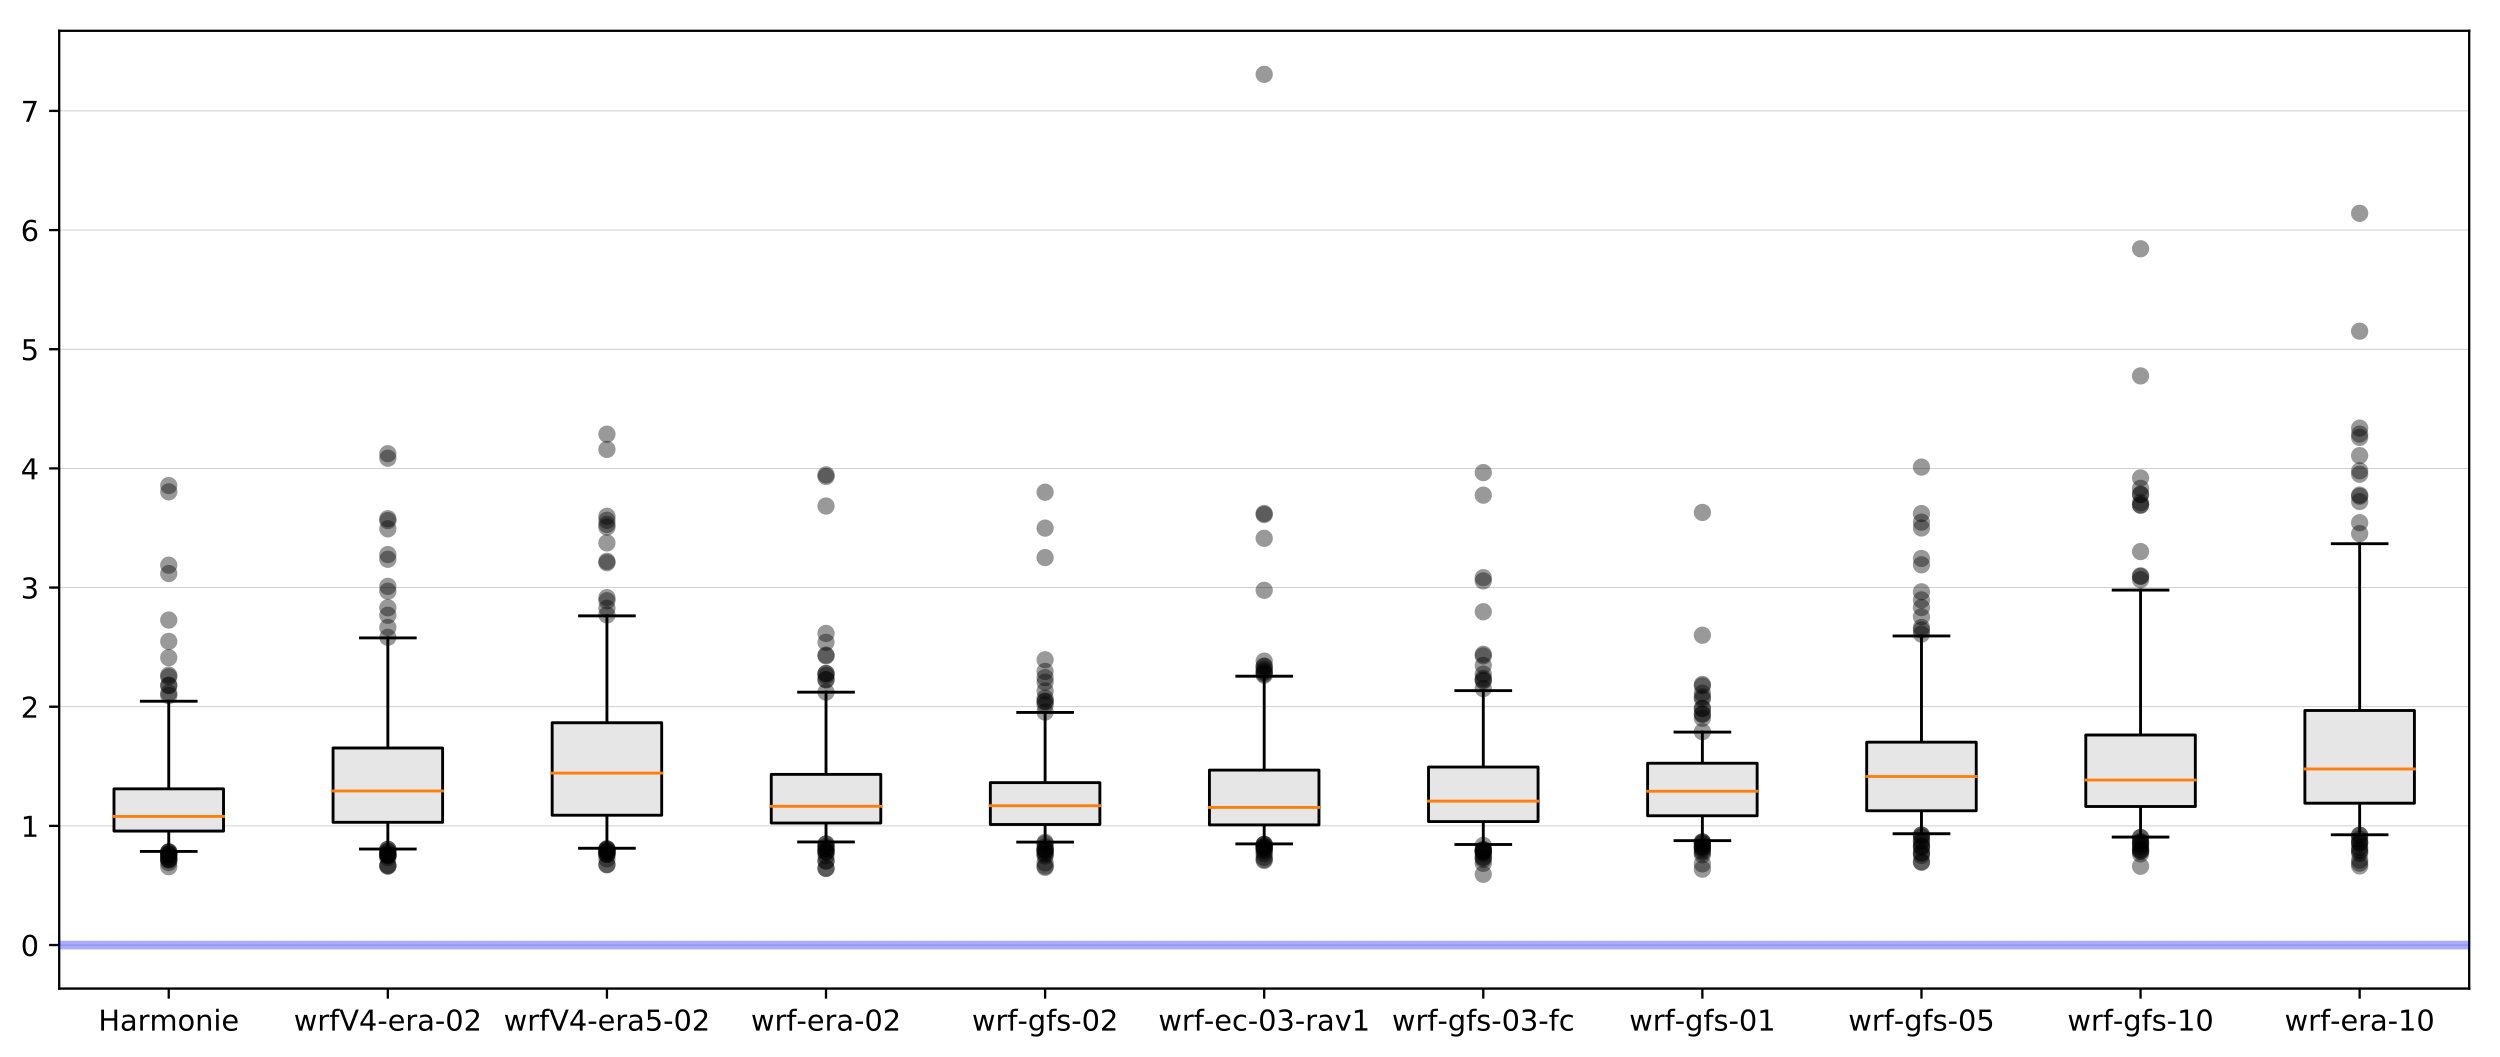 <?xml version="1.0" encoding="utf-8" standalone="no"?>
<!DOCTYPE svg PUBLIC "-//W3C//DTD SVG 1.1//EN"
  "http://www.w3.org/Graphics/SVG/1.1/DTD/svg11.dtd">
<!-- Created with matplotlib (https://matplotlib.org/) -->
<svg height="367.218pt" version="1.1" viewBox="0 0 868.263 367.218" width="868.263pt" xmlns="http://www.w3.org/2000/svg" xmlns:xlink="http://www.w3.org/1999/xlink">
 <defs>
  <style type="text/css">
*{stroke-linecap:butt;stroke-linejoin:round;}
  </style>
 </defs>
 <g id="figure_1">
  <g id="patch_1">
   <path d="M 0 367.218 
L 868.263 367.218 
L 868.263 0 
L 0 0 
z
" style="fill:#ffffff;"/>
  </g>
  <g id="axes_1">
   <g id="patch_2">
    <path d="M 20.562 343.34 
L 857.562 343.34 
L 857.562 10.7 
L 20.562 10.7 
z
" style="fill:#ffffff;"/>
   </g>
   <g id="matplotlib.axis_1">
    <g id="xtick_1">
     <g id="line2d_1">
      <defs>
       <path d="M 0 0 
L 0 3.5 
" id="m9a4928b5c0" style="stroke:#000000;stroke-width:0.8;"/>
      </defs>
      <g>
       <use style="stroke:#000000;stroke-width:0.8;" x="58.608" xlink:href="#m9a4928b5c0" y="343.34"/>
      </g>
     </g>
     <g id="text_1">
      <!-- Harmonie -->
      <defs>
       <path d="M 9.812 72.906 
L 19.672 72.906 
L 19.672 43.016 
L 55.516 43.016 
L 55.516 72.906 
L 65.375 72.906 
L 65.375 0 
L 55.516 0 
L 55.516 34.719 
L 19.672 34.719 
L 19.672 0 
L 9.812 0 
z
" id="DejaVuSans-72"/>
       <path d="M 34.281 27.484 
Q 23.391 27.484 19.188 25 
Q 14.984 22.516 14.984 16.5 
Q 14.984 11.719 18.141 8.906 
Q 21.297 6.109 26.703 6.109 
Q 34.188 6.109 38.703 11.406 
Q 43.219 16.703 43.219 25.484 
L 43.219 27.484 
z
M 52.203 31.203 
L 52.203 0 
L 43.219 0 
L 43.219 8.297 
Q 40.141 3.328 35.547 0.953 
Q 30.953 -1.422 24.312 -1.422 
Q 15.922 -1.422 10.953 3.297 
Q 6 8.016 6 15.922 
Q 6 25.141 12.172 29.828 
Q 18.359 34.516 30.609 34.516 
L 43.219 34.516 
L 43.219 35.406 
Q 43.219 41.609 39.141 45 
Q 35.062 48.391 27.688 48.391 
Q 23 48.391 18.547 47.266 
Q 14.109 46.141 10.016 43.891 
L 10.016 52.203 
Q 14.938 54.109 19.578 55.047 
Q 24.219 56 28.609 56 
Q 40.484 56 46.344 49.844 
Q 52.203 43.703 52.203 31.203 
z
" id="DejaVuSans-97"/>
       <path d="M 41.109 46.297 
Q 39.594 47.172 37.812 47.578 
Q 36.031 48 33.891 48 
Q 26.266 48 22.188 43.047 
Q 18.109 38.094 18.109 28.812 
L 18.109 0 
L 9.078 0 
L 9.078 54.688 
L 18.109 54.688 
L 18.109 46.188 
Q 20.953 51.172 25.484 53.578 
Q 30.031 56 36.531 56 
Q 37.453 56 38.578 55.875 
Q 39.703 55.766 41.062 55.516 
z
" id="DejaVuSans-114"/>
       <path d="M 52 44.188 
Q 55.375 50.25 60.062 53.125 
Q 64.75 56 71.094 56 
Q 79.641 56 84.281 50.016 
Q 88.922 44.047 88.922 33.016 
L 88.922 0 
L 79.891 0 
L 79.891 32.719 
Q 79.891 40.578 77.094 44.375 
Q 74.312 48.188 68.609 48.188 
Q 61.625 48.188 57.562 43.547 
Q 53.516 38.922 53.516 30.906 
L 53.516 0 
L 44.484 0 
L 44.484 32.719 
Q 44.484 40.625 41.703 44.406 
Q 38.922 48.188 33.109 48.188 
Q 26.219 48.188 22.156 43.531 
Q 18.109 38.875 18.109 30.906 
L 18.109 0 
L 9.078 0 
L 9.078 54.688 
L 18.109 54.688 
L 18.109 46.188 
Q 21.188 51.219 25.484 53.609 
Q 29.781 56 35.688 56 
Q 41.656 56 45.828 52.969 
Q 50 49.953 52 44.188 
z
" id="DejaVuSans-109"/>
       <path d="M 30.609 48.391 
Q 23.391 48.391 19.188 42.75 
Q 14.984 37.109 14.984 27.297 
Q 14.984 17.484 19.156 11.844 
Q 23.344 6.203 30.609 6.203 
Q 37.797 6.203 41.984 11.859 
Q 46.188 17.531 46.188 27.297 
Q 46.188 37.016 41.984 42.703 
Q 37.797 48.391 30.609 48.391 
z
M 30.609 56 
Q 42.328 56 49.016 48.375 
Q 55.719 40.766 55.719 27.297 
Q 55.719 13.875 49.016 6.219 
Q 42.328 -1.422 30.609 -1.422 
Q 18.844 -1.422 12.172 6.219 
Q 5.516 13.875 5.516 27.297 
Q 5.516 40.766 12.172 48.375 
Q 18.844 56 30.609 56 
z
" id="DejaVuSans-111"/>
       <path d="M 54.891 33.016 
L 54.891 0 
L 45.906 0 
L 45.906 32.719 
Q 45.906 40.484 42.875 44.328 
Q 39.844 48.188 33.797 48.188 
Q 26.516 48.188 22.312 43.547 
Q 18.109 38.922 18.109 30.906 
L 18.109 0 
L 9.078 0 
L 9.078 54.688 
L 18.109 54.688 
L 18.109 46.188 
Q 21.344 51.125 25.703 53.562 
Q 30.078 56 35.797 56 
Q 45.219 56 50.047 50.172 
Q 54.891 44.344 54.891 33.016 
z
" id="DejaVuSans-110"/>
       <path d="M 9.422 54.688 
L 18.406 54.688 
L 18.406 0 
L 9.422 0 
z
M 9.422 75.984 
L 18.406 75.984 
L 18.406 64.594 
L 9.422 64.594 
z
" id="DejaVuSans-105"/>
       <path d="M 56.203 29.594 
L 56.203 25.203 
L 14.891 25.203 
Q 15.484 15.922 20.484 11.062 
Q 25.484 6.203 34.422 6.203 
Q 39.594 6.203 44.453 7.469 
Q 49.312 8.734 54.109 11.281 
L 54.109 2.781 
Q 49.266 0.734 44.188 -0.344 
Q 39.109 -1.422 33.891 -1.422 
Q 20.797 -1.422 13.156 6.188 
Q 5.516 13.812 5.516 26.812 
Q 5.516 40.234 12.766 48.109 
Q 20.016 56 32.328 56 
Q 43.359 56 49.781 48.891 
Q 56.203 41.797 56.203 29.594 
z
M 47.219 32.234 
Q 47.125 39.594 43.094 43.984 
Q 39.062 48.391 32.422 48.391 
Q 24.906 48.391 20.391 44.141 
Q 15.875 39.891 15.188 32.172 
z
" id="DejaVuSans-101"/>
      </defs>
      <g transform="translate(34.165 357.938)scale(0.1 -0.1)">
       <use xlink:href="#DejaVuSans-72"/>
       <use x="75.195" xlink:href="#DejaVuSans-97"/>
       <use x="136.475" xlink:href="#DejaVuSans-114"/>
       <use x="177.572" xlink:href="#DejaVuSans-109"/>
       <use x="274.984" xlink:href="#DejaVuSans-111"/>
       <use x="336.166" xlink:href="#DejaVuSans-110"/>
       <use x="399.545" xlink:href="#DejaVuSans-105"/>
       <use x="427.328" xlink:href="#DejaVuSans-101"/>
      </g>
     </g>
    </g>
    <g id="xtick_2">
     <g id="line2d_2">
      <g>
       <use style="stroke:#000000;stroke-width:0.8;" x="134.699" xlink:href="#m9a4928b5c0" y="343.34"/>
      </g>
     </g>
     <g id="text_2">
      <!-- wrfV4-era-02 -->
      <defs>
       <path d="M 4.203 54.688 
L 13.188 54.688 
L 24.422 12.016 
L 35.594 54.688 
L 46.188 54.688 
L 57.422 12.016 
L 68.609 54.688 
L 77.594 54.688 
L 63.281 0 
L 52.688 0 
L 40.922 44.828 
L 29.109 0 
L 18.5 0 
z
" id="DejaVuSans-119"/>
       <path d="M 37.109 75.984 
L 37.109 68.5 
L 28.516 68.5 
Q 23.688 68.5 21.797 66.547 
Q 19.922 64.594 19.922 59.516 
L 19.922 54.688 
L 34.719 54.688 
L 34.719 47.703 
L 19.922 47.703 
L 19.922 0 
L 10.891 0 
L 10.891 47.703 
L 2.297 47.703 
L 2.297 54.688 
L 10.891 54.688 
L 10.891 58.5 
Q 10.891 67.625 15.141 71.797 
Q 19.391 75.984 28.609 75.984 
z
" id="DejaVuSans-102"/>
       <path d="M 28.609 0 
L 0.781 72.906 
L 11.078 72.906 
L 34.188 11.531 
L 57.328 72.906 
L 67.578 72.906 
L 39.797 0 
z
" id="DejaVuSans-86"/>
       <path d="M 37.797 64.312 
L 12.891 25.391 
L 37.797 25.391 
z
M 35.203 72.906 
L 47.609 72.906 
L 47.609 25.391 
L 58.016 25.391 
L 58.016 17.188 
L 47.609 17.188 
L 47.609 0 
L 37.797 0 
L 37.797 17.188 
L 4.891 17.188 
L 4.891 26.703 
z
" id="DejaVuSans-52"/>
       <path d="M 4.891 31.391 
L 31.203 31.391 
L 31.203 23.391 
L 4.891 23.391 
z
" id="DejaVuSans-45"/>
       <path d="M 31.781 66.406 
Q 24.172 66.406 20.328 58.906 
Q 16.5 51.422 16.5 36.375 
Q 16.5 21.391 20.328 13.891 
Q 24.172 6.391 31.781 6.391 
Q 39.453 6.391 43.281 13.891 
Q 47.125 21.391 47.125 36.375 
Q 47.125 51.422 43.281 58.906 
Q 39.453 66.406 31.781 66.406 
z
M 31.781 74.219 
Q 44.047 74.219 50.516 64.516 
Q 56.984 54.828 56.984 36.375 
Q 56.984 17.969 50.516 8.266 
Q 44.047 -1.422 31.781 -1.422 
Q 19.531 -1.422 13.062 8.266 
Q 6.594 17.969 6.594 36.375 
Q 6.594 54.828 13.062 64.516 
Q 19.531 74.219 31.781 74.219 
z
" id="DejaVuSans-48"/>
       <path d="M 19.188 8.297 
L 53.609 8.297 
L 53.609 0 
L 7.328 0 
L 7.328 8.297 
Q 12.938 14.109 22.625 23.891 
Q 32.328 33.688 34.812 36.531 
Q 39.547 41.844 41.422 45.531 
Q 43.312 49.219 43.312 52.781 
Q 43.312 58.594 39.234 62.25 
Q 35.156 65.922 28.609 65.922 
Q 23.969 65.922 18.812 64.312 
Q 13.672 62.703 7.812 59.422 
L 7.812 69.391 
Q 13.766 71.781 18.938 73 
Q 24.125 74.219 28.422 74.219 
Q 39.75 74.219 46.484 68.547 
Q 53.219 62.891 53.219 53.422 
Q 53.219 48.922 51.531 44.891 
Q 49.859 40.875 45.406 35.406 
Q 44.188 33.984 37.641 27.219 
Q 31.109 20.453 19.188 8.297 
z
" id="DejaVuSans-50"/>
      </defs>
      <g transform="translate(102.026 357.938)scale(0.1 -0.1)">
       <use xlink:href="#DejaVuSans-119"/>
       <use x="81.787" xlink:href="#DejaVuSans-114"/>
       <use x="122.9" xlink:href="#DejaVuSans-102"/>
       <use x="158.105" xlink:href="#DejaVuSans-86"/>
       <use x="226.514" xlink:href="#DejaVuSans-52"/>
       <use x="290.137" xlink:href="#DejaVuSans-45"/>
       <use x="326.221" xlink:href="#DejaVuSans-101"/>
       <use x="387.744" xlink:href="#DejaVuSans-114"/>
       <use x="428.857" xlink:href="#DejaVuSans-97"/>
       <use x="490.137" xlink:href="#DejaVuSans-45"/>
       <use x="526.221" xlink:href="#DejaVuSans-48"/>
       <use x="589.844" xlink:href="#DejaVuSans-50"/>
      </g>
     </g>
    </g>
    <g id="xtick_3">
     <g id="line2d_3">
      <g>
       <use style="stroke:#000000;stroke-width:0.8;" x="210.79" xlink:href="#m9a4928b5c0" y="343.34"/>
      </g>
     </g>
     <g id="text_3">
      <!-- wrfV4-era5-02 -->
      <defs>
       <path d="M 10.797 72.906 
L 49.516 72.906 
L 49.516 64.594 
L 19.828 64.594 
L 19.828 46.734 
Q 21.969 47.469 24.109 47.828 
Q 26.266 48.188 28.422 48.188 
Q 40.625 48.188 47.75 41.5 
Q 54.891 34.812 54.891 23.391 
Q 54.891 11.625 47.562 5.094 
Q 40.234 -1.422 26.906 -1.422 
Q 22.312 -1.422 17.547 -0.641 
Q 12.797 0.141 7.719 1.703 
L 7.719 11.625 
Q 12.109 9.234 16.797 8.062 
Q 21.484 6.891 26.703 6.891 
Q 35.156 6.891 40.078 11.328 
Q 45.016 15.766 45.016 23.391 
Q 45.016 31 40.078 35.438 
Q 35.156 39.891 26.703 39.891 
Q 22.75 39.891 18.812 39.016 
Q 14.891 38.141 10.797 36.281 
z
" id="DejaVuSans-53"/>
      </defs>
      <g transform="translate(174.936 357.938)scale(0.1 -0.1)">
       <use xlink:href="#DejaVuSans-119"/>
       <use x="81.787" xlink:href="#DejaVuSans-114"/>
       <use x="122.9" xlink:href="#DejaVuSans-102"/>
       <use x="158.105" xlink:href="#DejaVuSans-86"/>
       <use x="226.514" xlink:href="#DejaVuSans-52"/>
       <use x="290.137" xlink:href="#DejaVuSans-45"/>
       <use x="326.221" xlink:href="#DejaVuSans-101"/>
       <use x="387.744" xlink:href="#DejaVuSans-114"/>
       <use x="428.857" xlink:href="#DejaVuSans-97"/>
       <use x="490.137" xlink:href="#DejaVuSans-53"/>
       <use x="553.76" xlink:href="#DejaVuSans-45"/>
       <use x="589.844" xlink:href="#DejaVuSans-48"/>
       <use x="653.467" xlink:href="#DejaVuSans-50"/>
      </g>
     </g>
    </g>
    <g id="xtick_4">
     <g id="line2d_4">
      <g>
       <use style="stroke:#000000;stroke-width:0.8;" x="286.881" xlink:href="#m9a4928b5c0" y="343.34"/>
      </g>
     </g>
     <g id="text_4">
      <!-- wrf-era-02 -->
      <g transform="translate(260.813 357.938)scale(0.1 -0.1)">
       <use xlink:href="#DejaVuSans-119"/>
       <use x="81.787" xlink:href="#DejaVuSans-114"/>
       <use x="122.9" xlink:href="#DejaVuSans-102"/>
       <use x="158.027" xlink:href="#DejaVuSans-45"/>
       <use x="194.111" xlink:href="#DejaVuSans-101"/>
       <use x="255.635" xlink:href="#DejaVuSans-114"/>
       <use x="296.748" xlink:href="#DejaVuSans-97"/>
       <use x="358.027" xlink:href="#DejaVuSans-45"/>
       <use x="394.111" xlink:href="#DejaVuSans-48"/>
       <use x="457.734" xlink:href="#DejaVuSans-50"/>
      </g>
     </g>
    </g>
    <g id="xtick_5">
     <g id="line2d_5">
      <g>
       <use style="stroke:#000000;stroke-width:0.8;" x="362.972" xlink:href="#m9a4928b5c0" y="343.34"/>
      </g>
     </g>
     <g id="text_5">
      <!-- wrf-gfs-02 -->
      <defs>
       <path d="M 45.406 27.984 
Q 45.406 37.75 41.375 43.109 
Q 37.359 48.484 30.078 48.484 
Q 22.859 48.484 18.828 43.109 
Q 14.797 37.75 14.797 27.984 
Q 14.797 18.266 18.828 12.891 
Q 22.859 7.516 30.078 7.516 
Q 37.359 7.516 41.375 12.891 
Q 45.406 18.266 45.406 27.984 
z
M 54.391 6.781 
Q 54.391 -7.172 48.188 -13.984 
Q 42 -20.797 29.203 -20.797 
Q 24.469 -20.797 20.266 -20.094 
Q 16.062 -19.391 12.109 -17.922 
L 12.109 -9.188 
Q 16.062 -11.328 19.922 -12.344 
Q 23.781 -13.375 27.781 -13.375 
Q 36.625 -13.375 41.016 -8.766 
Q 45.406 -4.156 45.406 5.172 
L 45.406 9.625 
Q 42.625 4.781 38.281 2.391 
Q 33.938 0 27.875 0 
Q 17.828 0 11.672 7.656 
Q 5.516 15.328 5.516 27.984 
Q 5.516 40.672 11.672 48.328 
Q 17.828 56 27.875 56 
Q 33.938 56 38.281 53.609 
Q 42.625 51.219 45.406 46.391 
L 45.406 54.688 
L 54.391 54.688 
z
" id="DejaVuSans-103"/>
       <path d="M 44.281 53.078 
L 44.281 44.578 
Q 40.484 46.531 36.375 47.5 
Q 32.281 48.484 27.875 48.484 
Q 21.188 48.484 17.844 46.438 
Q 14.5 44.391 14.5 40.281 
Q 14.5 37.156 16.891 35.375 
Q 19.281 33.594 26.516 31.984 
L 29.594 31.297 
Q 39.156 29.25 43.188 25.516 
Q 47.219 21.781 47.219 15.094 
Q 47.219 7.469 41.188 3.016 
Q 35.156 -1.422 24.609 -1.422 
Q 20.219 -1.422 15.453 -0.562 
Q 10.688 0.297 5.422 2 
L 5.422 11.281 
Q 10.406 8.688 15.234 7.391 
Q 20.062 6.109 24.812 6.109 
Q 31.156 6.109 34.562 8.281 
Q 37.984 10.453 37.984 14.406 
Q 37.984 18.062 35.516 20.016 
Q 33.062 21.969 24.703 23.781 
L 21.578 24.516 
Q 13.234 26.266 9.516 29.906 
Q 5.812 33.547 5.812 39.891 
Q 5.812 47.609 11.281 51.797 
Q 16.75 56 26.812 56 
Q 31.781 56 36.172 55.266 
Q 40.578 54.547 44.281 53.078 
z
" id="DejaVuSans-115"/>
      </defs>
      <g transform="translate(337.561 357.938)scale(0.1 -0.1)">
       <use xlink:href="#DejaVuSans-119"/>
       <use x="81.787" xlink:href="#DejaVuSans-114"/>
       <use x="122.9" xlink:href="#DejaVuSans-102"/>
       <use x="158.027" xlink:href="#DejaVuSans-45"/>
       <use x="194.111" xlink:href="#DejaVuSans-103"/>
       <use x="257.588" xlink:href="#DejaVuSans-102"/>
       <use x="292.793" xlink:href="#DejaVuSans-115"/>
       <use x="344.893" xlink:href="#DejaVuSans-45"/>
       <use x="380.977" xlink:href="#DejaVuSans-48"/>
       <use x="444.6" xlink:href="#DejaVuSans-50"/>
      </g>
     </g>
    </g>
    <g id="xtick_6">
     <g id="line2d_6">
      <g>
       <use style="stroke:#000000;stroke-width:0.8;" x="439.062" xlink:href="#m9a4928b5c0" y="343.34"/>
      </g>
     </g>
     <g id="text_6">
      <!-- wrf-ec-03-rav1 -->
      <defs>
       <path d="M 48.781 52.594 
L 48.781 44.188 
Q 44.969 46.297 41.141 47.344 
Q 37.312 48.391 33.406 48.391 
Q 24.656 48.391 19.812 42.844 
Q 14.984 37.312 14.984 27.297 
Q 14.984 17.281 19.812 11.734 
Q 24.656 6.203 33.406 6.203 
Q 37.312 6.203 41.141 7.25 
Q 44.969 8.297 48.781 10.406 
L 48.781 2.094 
Q 45.016 0.344 40.984 -0.531 
Q 36.969 -1.422 32.422 -1.422 
Q 20.062 -1.422 12.781 6.344 
Q 5.516 14.109 5.516 27.297 
Q 5.516 40.672 12.859 48.328 
Q 20.219 56 33.016 56 
Q 37.156 56 41.109 55.141 
Q 45.062 54.297 48.781 52.594 
z
" id="DejaVuSans-99"/>
       <path d="M 40.578 39.312 
Q 47.656 37.797 51.625 33 
Q 55.609 28.219 55.609 21.188 
Q 55.609 10.406 48.188 4.484 
Q 40.766 -1.422 27.094 -1.422 
Q 22.516 -1.422 17.656 -0.516 
Q 12.797 0.391 7.625 2.203 
L 7.625 11.719 
Q 11.719 9.328 16.594 8.109 
Q 21.484 6.891 26.812 6.891 
Q 36.078 6.891 40.938 10.547 
Q 45.797 14.203 45.797 21.188 
Q 45.797 27.641 41.281 31.266 
Q 36.766 34.906 28.719 34.906 
L 20.219 34.906 
L 20.219 43.016 
L 29.109 43.016 
Q 36.375 43.016 40.234 45.922 
Q 44.094 48.828 44.094 54.297 
Q 44.094 59.906 40.109 62.906 
Q 36.141 65.922 28.719 65.922 
Q 24.656 65.922 20.016 65.031 
Q 15.375 64.156 9.812 62.312 
L 9.812 71.094 
Q 15.438 72.656 20.344 73.438 
Q 25.25 74.219 29.594 74.219 
Q 40.828 74.219 47.359 69.109 
Q 53.906 64.016 53.906 55.328 
Q 53.906 49.266 50.438 45.094 
Q 46.969 40.922 40.578 39.312 
z
" id="DejaVuSans-51"/>
       <path d="M 2.984 54.688 
L 12.5 54.688 
L 29.594 8.797 
L 46.688 54.688 
L 56.203 54.688 
L 35.688 0 
L 23.484 0 
z
" id="DejaVuSans-118"/>
       <path d="M 12.406 8.297 
L 28.516 8.297 
L 28.516 63.922 
L 10.984 60.406 
L 10.984 69.391 
L 28.422 72.906 
L 38.281 72.906 
L 38.281 8.297 
L 54.391 8.297 
L 54.391 0 
L 12.406 0 
z
" id="DejaVuSans-49"/>
      </defs>
      <g transform="translate(402.302 357.938)scale(0.1 -0.1)">
       <use xlink:href="#DejaVuSans-119"/>
       <use x="81.787" xlink:href="#DejaVuSans-114"/>
       <use x="122.9" xlink:href="#DejaVuSans-102"/>
       <use x="158.027" xlink:href="#DejaVuSans-45"/>
       <use x="194.111" xlink:href="#DejaVuSans-101"/>
       <use x="255.635" xlink:href="#DejaVuSans-99"/>
       <use x="310.615" xlink:href="#DejaVuSans-45"/>
       <use x="346.699" xlink:href="#DejaVuSans-48"/>
       <use x="410.322" xlink:href="#DejaVuSans-51"/>
       <use x="473.945" xlink:href="#DejaVuSans-45"/>
       <use x="510.029" xlink:href="#DejaVuSans-114"/>
       <use x="551.143" xlink:href="#DejaVuSans-97"/>
       <use x="612.422" xlink:href="#DejaVuSans-118"/>
       <use x="671.602" xlink:href="#DejaVuSans-49"/>
      </g>
     </g>
    </g>
    <g id="xtick_7">
     <g id="line2d_7">
      <g>
       <use style="stroke:#000000;stroke-width:0.8;" x="515.153" xlink:href="#m9a4928b5c0" y="343.34"/>
      </g>
     </g>
     <g id="text_7">
      <!-- wrf-gfs-03-fc -->
      <g transform="translate(483.43 357.938)scale(0.1 -0.1)">
       <use xlink:href="#DejaVuSans-119"/>
       <use x="81.787" xlink:href="#DejaVuSans-114"/>
       <use x="122.9" xlink:href="#DejaVuSans-102"/>
       <use x="158.027" xlink:href="#DejaVuSans-45"/>
       <use x="194.111" xlink:href="#DejaVuSans-103"/>
       <use x="257.588" xlink:href="#DejaVuSans-102"/>
       <use x="292.793" xlink:href="#DejaVuSans-115"/>
       <use x="344.893" xlink:href="#DejaVuSans-45"/>
       <use x="380.977" xlink:href="#DejaVuSans-48"/>
       <use x="444.6" xlink:href="#DejaVuSans-51"/>
       <use x="508.223" xlink:href="#DejaVuSans-45"/>
       <use x="544.307" xlink:href="#DejaVuSans-102"/>
       <use x="579.512" xlink:href="#DejaVuSans-99"/>
      </g>
     </g>
    </g>
    <g id="xtick_8">
     <g id="line2d_8">
      <g>
       <use style="stroke:#000000;stroke-width:0.8;" x="591.244" xlink:href="#m9a4928b5c0" y="343.34"/>
      </g>
     </g>
     <g id="text_8">
      <!-- wrf-gfs-01 -->
      <g transform="translate(565.834 357.938)scale(0.1 -0.1)">
       <use xlink:href="#DejaVuSans-119"/>
       <use x="81.787" xlink:href="#DejaVuSans-114"/>
       <use x="122.9" xlink:href="#DejaVuSans-102"/>
       <use x="158.027" xlink:href="#DejaVuSans-45"/>
       <use x="194.111" xlink:href="#DejaVuSans-103"/>
       <use x="257.588" xlink:href="#DejaVuSans-102"/>
       <use x="292.793" xlink:href="#DejaVuSans-115"/>
       <use x="344.893" xlink:href="#DejaVuSans-45"/>
       <use x="380.977" xlink:href="#DejaVuSans-48"/>
       <use x="444.6" xlink:href="#DejaVuSans-49"/>
      </g>
     </g>
    </g>
    <g id="xtick_9">
     <g id="line2d_9">
      <g>
       <use style="stroke:#000000;stroke-width:0.8;" x="667.335" xlink:href="#m9a4928b5c0" y="343.34"/>
      </g>
     </g>
     <g id="text_9">
      <!-- wrf-gfs-05 -->
      <g transform="translate(641.925 357.938)scale(0.1 -0.1)">
       <use xlink:href="#DejaVuSans-119"/>
       <use x="81.787" xlink:href="#DejaVuSans-114"/>
       <use x="122.9" xlink:href="#DejaVuSans-102"/>
       <use x="158.027" xlink:href="#DejaVuSans-45"/>
       <use x="194.111" xlink:href="#DejaVuSans-103"/>
       <use x="257.588" xlink:href="#DejaVuSans-102"/>
       <use x="292.793" xlink:href="#DejaVuSans-115"/>
       <use x="344.893" xlink:href="#DejaVuSans-45"/>
       <use x="380.977" xlink:href="#DejaVuSans-48"/>
       <use x="444.6" xlink:href="#DejaVuSans-53"/>
      </g>
     </g>
    </g>
    <g id="xtick_10">
     <g id="line2d_10">
      <g>
       <use style="stroke:#000000;stroke-width:0.8;" x="743.426" xlink:href="#m9a4928b5c0" y="343.34"/>
      </g>
     </g>
     <g id="text_10">
      <!-- wrf-gfs-10 -->
      <g transform="translate(718.016 357.938)scale(0.1 -0.1)">
       <use xlink:href="#DejaVuSans-119"/>
       <use x="81.787" xlink:href="#DejaVuSans-114"/>
       <use x="122.9" xlink:href="#DejaVuSans-102"/>
       <use x="158.027" xlink:href="#DejaVuSans-45"/>
       <use x="194.111" xlink:href="#DejaVuSans-103"/>
       <use x="257.588" xlink:href="#DejaVuSans-102"/>
       <use x="292.793" xlink:href="#DejaVuSans-115"/>
       <use x="344.893" xlink:href="#DejaVuSans-45"/>
       <use x="380.977" xlink:href="#DejaVuSans-49"/>
       <use x="444.6" xlink:href="#DejaVuSans-48"/>
      </g>
     </g>
    </g>
    <g id="xtick_11">
     <g id="line2d_11">
      <g>
       <use style="stroke:#000000;stroke-width:0.8;" x="819.517" xlink:href="#m9a4928b5c0" y="343.34"/>
      </g>
     </g>
     <g id="text_11">
      <!-- wrf-era-10 -->
      <g transform="translate(793.45 357.938)scale(0.1 -0.1)">
       <use xlink:href="#DejaVuSans-119"/>
       <use x="81.787" xlink:href="#DejaVuSans-114"/>
       <use x="122.9" xlink:href="#DejaVuSans-102"/>
       <use x="158.027" xlink:href="#DejaVuSans-45"/>
       <use x="194.111" xlink:href="#DejaVuSans-101"/>
       <use x="255.635" xlink:href="#DejaVuSans-114"/>
       <use x="296.748" xlink:href="#DejaVuSans-97"/>
       <use x="358.027" xlink:href="#DejaVuSans-45"/>
       <use x="394.111" xlink:href="#DejaVuSans-49"/>
       <use x="457.734" xlink:href="#DejaVuSans-48"/>
      </g>
     </g>
    </g>
   </g>
   <g id="matplotlib.axis_2">
    <g id="ytick_1">
     <g id="line2d_12">
      <path clip-path="url(#pb6a22002af)" d="M 20.562 328.22 
L 857.562 328.22 
" style="fill:none;stroke:#bfbfbf;stroke-linecap:square;stroke-width:0.25;"/>
     </g>
     <g id="line2d_13">
      <defs>
       <path d="M 0 0 
L -3.5 0 
" id="m3ca38b0df0" style="stroke:#000000;stroke-width:0.8;"/>
      </defs>
      <g>
       <use style="stroke:#000000;stroke-width:0.8;" x="20.562" xlink:href="#m3ca38b0df0" y="328.22"/>
      </g>
     </g>
     <g id="text_12">
      <!-- 0 -->
      <g transform="translate(7.2 332.019)scale(0.1 -0.1)">
       <use xlink:href="#DejaVuSans-48"/>
      </g>
     </g>
    </g>
    <g id="ytick_2">
     <g id="line2d_14">
      <path clip-path="url(#pb6a22002af)" d="M 20.562 286.833 
L 857.562 286.833 
" style="fill:none;stroke:#bfbfbf;stroke-linecap:square;stroke-width:0.25;"/>
     </g>
     <g id="line2d_15">
      <g>
       <use style="stroke:#000000;stroke-width:0.8;" x="20.562" xlink:href="#m3ca38b0df0" y="286.833"/>
      </g>
     </g>
     <g id="text_13">
      <!-- 1 -->
      <g transform="translate(7.2 290.633)scale(0.1 -0.1)">
       <use xlink:href="#DejaVuSans-49"/>
      </g>
     </g>
    </g>
    <g id="ytick_3">
     <g id="line2d_16">
      <path clip-path="url(#pb6a22002af)" d="M 20.562 245.447 
L 857.562 245.447 
" style="fill:none;stroke:#bfbfbf;stroke-linecap:square;stroke-width:0.25;"/>
     </g>
     <g id="line2d_17">
      <g>
       <use style="stroke:#000000;stroke-width:0.8;" x="20.562" xlink:href="#m3ca38b0df0" y="245.447"/>
      </g>
     </g>
     <g id="text_14">
      <!-- 2 -->
      <g transform="translate(7.2 249.246)scale(0.1 -0.1)">
       <use xlink:href="#DejaVuSans-50"/>
      </g>
     </g>
    </g>
    <g id="ytick_4">
     <g id="line2d_18">
      <path clip-path="url(#pb6a22002af)" d="M 20.562 204.06 
L 857.562 204.06 
" style="fill:none;stroke:#bfbfbf;stroke-linecap:square;stroke-width:0.25;"/>
     </g>
     <g id="line2d_19">
      <g>
       <use style="stroke:#000000;stroke-width:0.8;" x="20.562" xlink:href="#m3ca38b0df0" y="204.06"/>
      </g>
     </g>
     <g id="text_15">
      <!-- 3 -->
      <g transform="translate(7.2 207.859)scale(0.1 -0.1)">
       <use xlink:href="#DejaVuSans-51"/>
      </g>
     </g>
    </g>
    <g id="ytick_5">
     <g id="line2d_20">
      <path clip-path="url(#pb6a22002af)" d="M 20.562 162.673 
L 857.562 162.673 
" style="fill:none;stroke:#bfbfbf;stroke-linecap:square;stroke-width:0.25;"/>
     </g>
     <g id="line2d_21">
      <g>
       <use style="stroke:#000000;stroke-width:0.8;" x="20.562" xlink:href="#m3ca38b0df0" y="162.673"/>
      </g>
     </g>
     <g id="text_16">
      <!-- 4 -->
      <g transform="translate(7.2 166.473)scale(0.1 -0.1)">
       <use xlink:href="#DejaVuSans-52"/>
      </g>
     </g>
    </g>
    <g id="ytick_6">
     <g id="line2d_22">
      <path clip-path="url(#pb6a22002af)" d="M 20.562 121.287 
L 857.562 121.287 
" style="fill:none;stroke:#bfbfbf;stroke-linecap:square;stroke-width:0.25;"/>
     </g>
     <g id="line2d_23">
      <g>
       <use style="stroke:#000000;stroke-width:0.8;" x="20.562" xlink:href="#m3ca38b0df0" y="121.287"/>
      </g>
     </g>
     <g id="text_17">
      <!-- 5 -->
      <g transform="translate(7.2 125.086)scale(0.1 -0.1)">
       <use xlink:href="#DejaVuSans-53"/>
      </g>
     </g>
    </g>
    <g id="ytick_7">
     <g id="line2d_24">
      <path clip-path="url(#pb6a22002af)" d="M 20.562 79.9 
L 857.562 79.9 
" style="fill:none;stroke:#bfbfbf;stroke-linecap:square;stroke-width:0.25;"/>
     </g>
     <g id="line2d_25">
      <g>
       <use style="stroke:#000000;stroke-width:0.8;" x="20.562" xlink:href="#m3ca38b0df0" y="79.9"/>
      </g>
     </g>
     <g id="text_18">
      <!-- 6 -->
      <defs>
       <path d="M 33.016 40.375 
Q 26.375 40.375 22.484 35.828 
Q 18.609 31.297 18.609 23.391 
Q 18.609 15.531 22.484 10.953 
Q 26.375 6.391 33.016 6.391 
Q 39.656 6.391 43.531 10.953 
Q 47.406 15.531 47.406 23.391 
Q 47.406 31.297 43.531 35.828 
Q 39.656 40.375 33.016 40.375 
z
M 52.594 71.297 
L 52.594 62.312 
Q 48.875 64.062 45.094 64.984 
Q 41.312 65.922 37.594 65.922 
Q 27.828 65.922 22.672 59.328 
Q 17.531 52.734 16.797 39.406 
Q 19.672 43.656 24.016 45.922 
Q 28.375 48.188 33.594 48.188 
Q 44.578 48.188 50.953 41.516 
Q 57.328 34.859 57.328 23.391 
Q 57.328 12.156 50.688 5.359 
Q 44.047 -1.422 33.016 -1.422 
Q 20.359 -1.422 13.672 8.266 
Q 6.984 17.969 6.984 36.375 
Q 6.984 53.656 15.188 63.938 
Q 23.391 74.219 37.203 74.219 
Q 40.922 74.219 44.703 73.484 
Q 48.484 72.75 52.594 71.297 
z
" id="DejaVuSans-54"/>
      </defs>
      <g transform="translate(7.2 83.699)scale(0.1 -0.1)">
       <use xlink:href="#DejaVuSans-54"/>
      </g>
     </g>
    </g>
    <g id="ytick_8">
     <g id="line2d_26">
      <path clip-path="url(#pb6a22002af)" d="M 20.562 38.513 
L 857.562 38.513 
" style="fill:none;stroke:#bfbfbf;stroke-linecap:square;stroke-width:0.25;"/>
     </g>
     <g id="line2d_27">
      <g>
       <use style="stroke:#000000;stroke-width:0.8;" x="20.562" xlink:href="#m3ca38b0df0" y="38.513"/>
      </g>
     </g>
     <g id="text_19">
      <!-- 7 -->
      <defs>
       <path d="M 8.203 72.906 
L 55.078 72.906 
L 55.078 68.703 
L 28.609 0 
L 18.312 0 
L 43.219 64.594 
L 8.203 64.594 
z
" id="DejaVuSans-55"/>
      </defs>
      <g transform="translate(7.2 42.313)scale(0.1 -0.1)">
       <use xlink:href="#DejaVuSans-55"/>
      </g>
     </g>
    </g>
   </g>
   <g id="patch_3">
    <path d="M 20.562 343.34 
L 20.562 10.7 
" style="fill:none;stroke:#000000;stroke-linecap:square;stroke-linejoin:miter;stroke-width:0.8;"/>
   </g>
   <g id="patch_4">
    <path d="M 857.562 343.34 
L 857.562 10.7 
" style="fill:none;stroke:#000000;stroke-linecap:square;stroke-linejoin:miter;stroke-width:0.8;"/>
   </g>
   <g id="patch_5">
    <path d="M 20.562 343.34 
L 857.562 343.34 
" style="fill:none;stroke:#000000;stroke-linecap:square;stroke-linejoin:miter;stroke-width:0.8;"/>
   </g>
   <g id="patch_6">
    <path d="M 20.562 10.7 
L 857.562 10.7 
" style="fill:none;stroke:#000000;stroke-linecap:square;stroke-linejoin:miter;stroke-width:0.8;"/>
   </g>
   <g id="line2d_28">
    <path clip-path="url(#pb6a22002af)" d="M 20.562 328.22 
L 857.562 328.22 
" style="fill:none;stroke:#0000ff;stroke-linecap:square;stroke-opacity:0.333;stroke-width:3;"/>
   </g>
   <g id="line2d_29">
    <path clip-path="url(#pb6a22002af)" d="M 58.608 288.634 
L 58.608 295.707 
" style="fill:none;stroke:#000000;stroke-linecap:square;"/>
   </g>
   <g id="line2d_30">
    <path clip-path="url(#pb6a22002af)" d="M 58.608 273.972 
L 58.608 243.535 
" style="fill:none;stroke:#000000;stroke-linecap:square;"/>
   </g>
   <g id="line2d_31">
    <path clip-path="url(#pb6a22002af)" d="M 49.097 295.707 
L 68.119 295.707 
" style="fill:none;stroke:#000000;stroke-linecap:square;"/>
   </g>
   <g id="line2d_32">
    <path clip-path="url(#pb6a22002af)" d="M 49.097 243.535 
L 68.119 243.535 
" style="fill:none;stroke:#000000;stroke-linecap:square;"/>
   </g>
   <g id="line2d_33">
    <defs>
     <path d="M 0 3 
C 0.796 3 1.559 2.684 2.121 2.121 
C 2.684 1.559 3 0.796 3 0 
C 3 -0.796 2.684 -1.559 2.121 -2.121 
C 1.559 -2.684 0.796 -3 0 -3 
C -0.796 -3 -1.559 -2.684 -2.121 -2.121 
C -2.684 -1.559 -3 -0.796 -3 0 
C -3 0.796 -2.684 1.559 -2.121 2.121 
C -1.559 2.684 -0.796 3 0 3 
z
" id="m6ad0054cf5" style="stroke:#000000;stroke-opacity:0;"/>
    </defs>
    <g clip-path="url(#pb6a22002af)">
     <use style="fill-opacity:0.4;stroke:#000000;stroke-opacity:0;" x="58.608" xlink:href="#m6ad0054cf5" y="295.914"/>
     <use style="fill-opacity:0.4;stroke:#000000;stroke-opacity:0;" x="58.608" xlink:href="#m6ad0054cf5" y="296.58"/>
     <use style="fill-opacity:0.4;stroke:#000000;stroke-opacity:0;" x="58.608" xlink:href="#m6ad0054cf5" y="298.082"/>
     <use style="fill-opacity:0.4;stroke:#000000;stroke-opacity:0;" x="58.608" xlink:href="#m6ad0054cf5" y="296.663"/>
     <use style="fill-opacity:0.4;stroke:#000000;stroke-opacity:0;" x="58.608" xlink:href="#m6ad0054cf5" y="297.499"/>
     <use style="fill-opacity:0.4;stroke:#000000;stroke-opacity:0;" x="58.608" xlink:href="#m6ad0054cf5" y="296.013"/>
     <use style="fill-opacity:0.4;stroke:#000000;stroke-opacity:0;" x="58.608" xlink:href="#m6ad0054cf5" y="298.401"/>
     <use style="fill-opacity:0.4;stroke:#000000;stroke-opacity:0;" x="58.608" xlink:href="#m6ad0054cf5" y="295.814"/>
     <use style="fill-opacity:0.4;stroke:#000000;stroke-opacity:0;" x="58.608" xlink:href="#m6ad0054cf5" y="298.521"/>
     <use style="fill-opacity:0.4;stroke:#000000;stroke-opacity:0;" x="58.608" xlink:href="#m6ad0054cf5" y="301.008"/>
     <use style="fill-opacity:0.4;stroke:#000000;stroke-opacity:0;" x="58.608" xlink:href="#m6ad0054cf5" y="296.865"/>
     <use style="fill-opacity:0.4;stroke:#000000;stroke-opacity:0;" x="58.608" xlink:href="#m6ad0054cf5" y="298.658"/>
     <use style="fill-opacity:0.4;stroke:#000000;stroke-opacity:0;" x="58.608" xlink:href="#m6ad0054cf5" y="299.576"/>
     <use style="fill-opacity:0.4;stroke:#000000;stroke-opacity:0;" x="58.608" xlink:href="#m6ad0054cf5" y="222.763"/>
     <use style="fill-opacity:0.4;stroke:#000000;stroke-opacity:0;" x="58.608" xlink:href="#m6ad0054cf5" y="170.818"/>
     <use style="fill-opacity:0.4;stroke:#000000;stroke-opacity:0;" x="58.608" xlink:href="#m6ad0054cf5" y="241.573"/>
     <use style="fill-opacity:0.4;stroke:#000000;stroke-opacity:0;" x="58.608" xlink:href="#m6ad0054cf5" y="215.346"/>
     <use style="fill-opacity:0.4;stroke:#000000;stroke-opacity:0;" x="58.608" xlink:href="#m6ad0054cf5" y="168.637"/>
     <use style="fill-opacity:0.4;stroke:#000000;stroke-opacity:0;" x="58.608" xlink:href="#m6ad0054cf5" y="196.288"/>
     <use style="fill-opacity:0.4;stroke:#000000;stroke-opacity:0;" x="58.608" xlink:href="#m6ad0054cf5" y="199.197"/>
     <use style="fill-opacity:0.4;stroke:#000000;stroke-opacity:0;" x="58.608" xlink:href="#m6ad0054cf5" y="228.408"/>
     <use style="fill-opacity:0.4;stroke:#000000;stroke-opacity:0;" x="58.608" xlink:href="#m6ad0054cf5" y="235.046"/>
     <use style="fill-opacity:0.4;stroke:#000000;stroke-opacity:0;" x="58.608" xlink:href="#m6ad0054cf5" y="238.125"/>
     <use style="fill-opacity:0.4;stroke:#000000;stroke-opacity:0;" x="58.608" xlink:href="#m6ad0054cf5" y="237.964"/>
     <use style="fill-opacity:0.4;stroke:#000000;stroke-opacity:0;" x="58.608" xlink:href="#m6ad0054cf5" y="234.463"/>
     <use style="fill-opacity:0.4;stroke:#000000;stroke-opacity:0;" x="58.608" xlink:href="#m6ad0054cf5" y="240.708"/>
    </g>
   </g>
   <g id="line2d_34">
    <path clip-path="url(#pb6a22002af)" d="M 134.699 285.598 
L 134.699 294.875 
" style="fill:none;stroke:#000000;stroke-linecap:square;"/>
   </g>
   <g id="line2d_35">
    <path clip-path="url(#pb6a22002af)" d="M 134.699 259.783 
L 134.699 221.538 
" style="fill:none;stroke:#000000;stroke-linecap:square;"/>
   </g>
   <g id="line2d_36">
    <path clip-path="url(#pb6a22002af)" d="M 125.188 294.875 
L 144.21 294.875 
" style="fill:none;stroke:#000000;stroke-linecap:square;"/>
   </g>
   <g id="line2d_37">
    <path clip-path="url(#pb6a22002af)" d="M 125.188 221.538 
L 144.21 221.538 
" style="fill:none;stroke:#000000;stroke-linecap:square;"/>
   </g>
   <g id="line2d_38">
    <g clip-path="url(#pb6a22002af)">
     <use style="fill-opacity:0.4;stroke:#000000;stroke-opacity:0;" x="134.699" xlink:href="#m6ad0054cf5" y="296.985"/>
     <use style="fill-opacity:0.4;stroke:#000000;stroke-opacity:0;" x="134.699" xlink:href="#m6ad0054cf5" y="296.663"/>
     <use style="fill-opacity:0.4;stroke:#000000;stroke-opacity:0;" x="134.699" xlink:href="#m6ad0054cf5" y="294.949"/>
     <use style="fill-opacity:0.4;stroke:#000000;stroke-opacity:0;" x="134.699" xlink:href="#m6ad0054cf5" y="295.756"/>
     <use style="fill-opacity:0.4;stroke:#000000;stroke-opacity:0;" x="134.699" xlink:href="#m6ad0054cf5" y="297.093"/>
     <use style="fill-opacity:0.4;stroke:#000000;stroke-opacity:0;" x="134.699" xlink:href="#m6ad0054cf5" y="300.719"/>
     <use style="fill-opacity:0.4;stroke:#000000;stroke-opacity:0;" x="134.699" xlink:href="#m6ad0054cf5" y="295.682"/>
     <use style="fill-opacity:0.4;stroke:#000000;stroke-opacity:0;" x="134.699" xlink:href="#m6ad0054cf5" y="300.826"/>
     <use style="fill-opacity:0.4;stroke:#000000;stroke-opacity:0;" x="134.699" xlink:href="#m6ad0054cf5" y="294.97"/>
     <use style="fill-opacity:0.4;stroke:#000000;stroke-opacity:0;" x="134.699" xlink:href="#m6ad0054cf5" y="300.491"/>
     <use style="fill-opacity:0.4;stroke:#000000;stroke-opacity:0;" x="134.699" xlink:href="#m6ad0054cf5" y="296.808"/>
     <use style="fill-opacity:0.4;stroke:#000000;stroke-opacity:0;" x="134.699" xlink:href="#m6ad0054cf5" y="297.859"/>
     <use style="fill-opacity:0.4;stroke:#000000;stroke-opacity:0;" x="134.699" xlink:href="#m6ad0054cf5" y="297.205"/>
     <use style="fill-opacity:0.4;stroke:#000000;stroke-opacity:0;" x="134.699" xlink:href="#m6ad0054cf5" y="157.562"/>
     <use style="fill-opacity:0.4;stroke:#000000;stroke-opacity:0;" x="134.699" xlink:href="#m6ad0054cf5" y="194.239"/>
     <use style="fill-opacity:0.4;stroke:#000000;stroke-opacity:0;" x="134.699" xlink:href="#m6ad0054cf5" y="183.665"/>
     <use style="fill-opacity:0.4;stroke:#000000;stroke-opacity:0;" x="134.699" xlink:href="#m6ad0054cf5" y="159.139"/>
     <use style="fill-opacity:0.4;stroke:#000000;stroke-opacity:0;" x="134.699" xlink:href="#m6ad0054cf5" y="180.797"/>
     <use style="fill-opacity:0.4;stroke:#000000;stroke-opacity:0;" x="134.699" xlink:href="#m6ad0054cf5" y="205.339"/>
     <use style="fill-opacity:0.4;stroke:#000000;stroke-opacity:0;" x="134.699" xlink:href="#m6ad0054cf5" y="180.134"/>
     <use style="fill-opacity:0.4;stroke:#000000;stroke-opacity:0;" x="134.699" xlink:href="#m6ad0054cf5" y="213.678"/>
     <use style="fill-opacity:0.4;stroke:#000000;stroke-opacity:0;" x="134.699" xlink:href="#m6ad0054cf5" y="192.6"/>
     <use style="fill-opacity:0.4;stroke:#000000;stroke-opacity:0;" x="134.699" xlink:href="#m6ad0054cf5" y="221.339"/>
     <use style="fill-opacity:0.4;stroke:#000000;stroke-opacity:0;" x="134.699" xlink:href="#m6ad0054cf5" y="203.646"/>
     <use style="fill-opacity:0.4;stroke:#000000;stroke-opacity:0;" x="134.699" xlink:href="#m6ad0054cf5" y="217.912"/>
     <use style="fill-opacity:0.4;stroke:#000000;stroke-opacity:0;" x="134.699" xlink:href="#m6ad0054cf5" y="211.083"/>
    </g>
   </g>
   <g id="line2d_39">
    <path clip-path="url(#pb6a22002af)" d="M 210.79 283.136 
L 210.79 294.61 
" style="fill:none;stroke:#000000;stroke-linecap:square;"/>
   </g>
   <g id="line2d_40">
    <path clip-path="url(#pb6a22002af)" d="M 210.79 251.009 
L 210.79 213.893 
" style="fill:none;stroke:#000000;stroke-linecap:square;"/>
   </g>
   <g id="line2d_41">
    <path clip-path="url(#pb6a22002af)" d="M 201.278 294.61 
L 220.301 294.61 
" style="fill:none;stroke:#000000;stroke-linecap:square;"/>
   </g>
   <g id="line2d_42">
    <path clip-path="url(#pb6a22002af)" d="M 201.278 213.893 
L 220.301 213.893 
" style="fill:none;stroke:#000000;stroke-linecap:square;"/>
   </g>
   <g id="line2d_43">
    <g clip-path="url(#pb6a22002af)">
     <use style="fill-opacity:0.4;stroke:#000000;stroke-opacity:0;" x="210.79" xlink:href="#m6ad0054cf5" y="295.868"/>
     <use style="fill-opacity:0.4;stroke:#000000;stroke-opacity:0;" x="210.79" xlink:href="#m6ad0054cf5" y="295.769"/>
     <use style="fill-opacity:0.4;stroke:#000000;stroke-opacity:0;" x="210.79" xlink:href="#m6ad0054cf5" y="295.073"/>
     <use style="fill-opacity:0.4;stroke:#000000;stroke-opacity:0;" x="210.79" xlink:href="#m6ad0054cf5" y="296.613"/>
     <use style="fill-opacity:0.4;stroke:#000000;stroke-opacity:0;" x="210.79" xlink:href="#m6ad0054cf5" y="294.825"/>
     <use style="fill-opacity:0.4;stroke:#000000;stroke-opacity:0;" x="210.79" xlink:href="#m6ad0054cf5" y="295.16"/>
     <use style="fill-opacity:0.4;stroke:#000000;stroke-opacity:0;" x="210.79" xlink:href="#m6ad0054cf5" y="298.281"/>
     <use style="fill-opacity:0.4;stroke:#000000;stroke-opacity:0;" x="210.79" xlink:href="#m6ad0054cf5" y="296.75"/>
     <use style="fill-opacity:0.4;stroke:#000000;stroke-opacity:0;" x="210.79" xlink:href="#m6ad0054cf5" y="294.821"/>
     <use style="fill-opacity:0.4;stroke:#000000;stroke-opacity:0;" x="210.79" xlink:href="#m6ad0054cf5" y="300.367"/>
     <use style="fill-opacity:0.4;stroke:#000000;stroke-opacity:0;" x="210.79" xlink:href="#m6ad0054cf5" y="300.214"/>
     <use style="fill-opacity:0.4;stroke:#000000;stroke-opacity:0;" x="210.79" xlink:href="#m6ad0054cf5" y="295.885"/>
     <use style="fill-opacity:0.4;stroke:#000000;stroke-opacity:0;" x="210.79" xlink:href="#m6ad0054cf5" y="296.704"/>
     <use style="fill-opacity:0.4;stroke:#000000;stroke-opacity:0;" x="210.79" xlink:href="#m6ad0054cf5" y="150.791"/>
     <use style="fill-opacity:0.4;stroke:#000000;stroke-opacity:0;" x="210.79" xlink:href="#m6ad0054cf5" y="208.637"/>
     <use style="fill-opacity:0.4;stroke:#000000;stroke-opacity:0;" x="210.79" xlink:href="#m6ad0054cf5" y="183.069"/>
     <use style="fill-opacity:0.4;stroke:#000000;stroke-opacity:0;" x="210.79" xlink:href="#m6ad0054cf5" y="179.311"/>
     <use style="fill-opacity:0.4;stroke:#000000;stroke-opacity:0;" x="210.79" xlink:href="#m6ad0054cf5" y="156.089"/>
     <use style="fill-opacity:0.4;stroke:#000000;stroke-opacity:0;" x="210.79" xlink:href="#m6ad0054cf5" y="180.701"/>
     <use style="fill-opacity:0.4;stroke:#000000;stroke-opacity:0;" x="210.79" xlink:href="#m6ad0054cf5" y="213.575"/>
     <use style="fill-opacity:0.4;stroke:#000000;stroke-opacity:0;" x="210.79" xlink:href="#m6ad0054cf5" y="207.561"/>
     <use style="fill-opacity:0.4;stroke:#000000;stroke-opacity:0;" x="210.79" xlink:href="#m6ad0054cf5" y="194.942"/>
     <use style="fill-opacity:0.4;stroke:#000000;stroke-opacity:0;" x="210.79" xlink:href="#m6ad0054cf5" y="211.253"/>
     <use style="fill-opacity:0.4;stroke:#000000;stroke-opacity:0;" x="210.79" xlink:href="#m6ad0054cf5" y="188.552"/>
     <use style="fill-opacity:0.4;stroke:#000000;stroke-opacity:0;" x="210.79" xlink:href="#m6ad0054cf5" y="195.439"/>
     <use style="fill-opacity:0.4;stroke:#000000;stroke-opacity:0;" x="210.79" xlink:href="#m6ad0054cf5" y="182.129"/>
    </g>
   </g>
   <g id="line2d_44">
    <path clip-path="url(#pb6a22002af)" d="M 286.881 285.839 
L 286.881 292.416 
" style="fill:none;stroke:#000000;stroke-linecap:square;"/>
   </g>
   <g id="line2d_45">
    <path clip-path="url(#pb6a22002af)" d="M 286.881 268.938 
L 286.881 240.402 
" style="fill:none;stroke:#000000;stroke-linecap:square;"/>
   </g>
   <g id="line2d_46">
    <path clip-path="url(#pb6a22002af)" d="M 277.369 292.416 
L 296.392 292.416 
" style="fill:none;stroke:#000000;stroke-linecap:square;"/>
   </g>
   <g id="line2d_47">
    <path clip-path="url(#pb6a22002af)" d="M 277.369 240.402 
L 296.392 240.402 
" style="fill:none;stroke:#000000;stroke-linecap:square;"/>
   </g>
   <g id="line2d_48">
    <g clip-path="url(#pb6a22002af)">
     <use style="fill-opacity:0.4;stroke:#000000;stroke-opacity:0;" x="286.881" xlink:href="#m6ad0054cf5" y="295.918"/>
     <use style="fill-opacity:0.4;stroke:#000000;stroke-opacity:0;" x="286.881" xlink:href="#m6ad0054cf5" y="295.694"/>
     <use style="fill-opacity:0.4;stroke:#000000;stroke-opacity:0;" x="286.881" xlink:href="#m6ad0054cf5" y="294.097"/>
     <use style="fill-opacity:0.4;stroke:#000000;stroke-opacity:0;" x="286.881" xlink:href="#m6ad0054cf5" y="294.879"/>
     <use style="fill-opacity:0.4;stroke:#000000;stroke-opacity:0;" x="286.881" xlink:href="#m6ad0054cf5" y="298.955"/>
     <use style="fill-opacity:0.4;stroke:#000000;stroke-opacity:0;" x="286.881" xlink:href="#m6ad0054cf5" y="299.109"/>
     <use style="fill-opacity:0.4;stroke:#000000;stroke-opacity:0;" x="286.881" xlink:href="#m6ad0054cf5" y="301.584"/>
     <use style="fill-opacity:0.4;stroke:#000000;stroke-opacity:0;" x="286.881" xlink:href="#m6ad0054cf5" y="301.571"/>
     <use style="fill-opacity:0.4;stroke:#000000;stroke-opacity:0;" x="286.881" xlink:href="#m6ad0054cf5" y="297.168"/>
     <use style="fill-opacity:0.4;stroke:#000000;stroke-opacity:0;" x="286.881" xlink:href="#m6ad0054cf5" y="294.655"/>
     <use style="fill-opacity:0.4;stroke:#000000;stroke-opacity:0;" x="286.881" xlink:href="#m6ad0054cf5" y="293.132"/>
     <use style="fill-opacity:0.4;stroke:#000000;stroke-opacity:0;" x="286.881" xlink:href="#m6ad0054cf5" y="295.831"/>
     <use style="fill-opacity:0.4;stroke:#000000;stroke-opacity:0;" x="286.881" xlink:href="#m6ad0054cf5" y="293.137"/>
     <use style="fill-opacity:0.4;stroke:#000000;stroke-opacity:0;" x="286.881" xlink:href="#m6ad0054cf5" y="165.492"/>
     <use style="fill-opacity:0.4;stroke:#000000;stroke-opacity:0;" x="286.881" xlink:href="#m6ad0054cf5" y="227.518"/>
     <use style="fill-opacity:0.4;stroke:#000000;stroke-opacity:0;" x="286.881" xlink:href="#m6ad0054cf5" y="175.747"/>
     <use style="fill-opacity:0.4;stroke:#000000;stroke-opacity:0;" x="286.881" xlink:href="#m6ad0054cf5" y="164.9"/>
     <use style="fill-opacity:0.4;stroke:#000000;stroke-opacity:0;" x="286.881" xlink:href="#m6ad0054cf5" y="234.599"/>
     <use style="fill-opacity:0.4;stroke:#000000;stroke-opacity:0;" x="286.881" xlink:href="#m6ad0054cf5" y="227.804"/>
     <use style="fill-opacity:0.4;stroke:#000000;stroke-opacity:0;" x="286.881" xlink:href="#m6ad0054cf5" y="223.077"/>
     <use style="fill-opacity:0.4;stroke:#000000;stroke-opacity:0;" x="286.881" xlink:href="#m6ad0054cf5" y="236.151"/>
     <use style="fill-opacity:0.4;stroke:#000000;stroke-opacity:0;" x="286.881" xlink:href="#m6ad0054cf5" y="236.002"/>
     <use style="fill-opacity:0.4;stroke:#000000;stroke-opacity:0;" x="286.881" xlink:href="#m6ad0054cf5" y="233.933"/>
     <use style="fill-opacity:0.4;stroke:#000000;stroke-opacity:0;" x="286.881" xlink:href="#m6ad0054cf5" y="219.99"/>
     <use style="fill-opacity:0.4;stroke:#000000;stroke-opacity:0;" x="286.881" xlink:href="#m6ad0054cf5" y="240.373"/>
     <use style="fill-opacity:0.4;stroke:#000000;stroke-opacity:0;" x="286.881" xlink:href="#m6ad0054cf5" y="233.875"/>
    </g>
   </g>
   <g id="line2d_49">
    <path clip-path="url(#pb6a22002af)" d="M 362.972 286.345 
L 362.972 292.458 
" style="fill:none;stroke:#000000;stroke-linecap:square;"/>
   </g>
   <g id="line2d_50">
    <path clip-path="url(#pb6a22002af)" d="M 362.972 271.811 
L 362.972 247.429 
" style="fill:none;stroke:#000000;stroke-linecap:square;"/>
   </g>
   <g id="line2d_51">
    <path clip-path="url(#pb6a22002af)" d="M 353.46 292.458 
L 372.483 292.458 
" style="fill:none;stroke:#000000;stroke-linecap:square;"/>
   </g>
   <g id="line2d_52">
    <path clip-path="url(#pb6a22002af)" d="M 353.46 247.429 
L 372.483 247.429 
" style="fill:none;stroke:#000000;stroke-linecap:square;"/>
   </g>
   <g id="line2d_53">
    <g clip-path="url(#pb6a22002af)">
     <use style="fill-opacity:0.4;stroke:#000000;stroke-opacity:0;" x="362.972" xlink:href="#m6ad0054cf5" y="295.649"/>
     <use style="fill-opacity:0.4;stroke:#000000;stroke-opacity:0;" x="362.972" xlink:href="#m6ad0054cf5" y="292.536"/>
     <use style="fill-opacity:0.4;stroke:#000000;stroke-opacity:0;" x="362.972" xlink:href="#m6ad0054cf5" y="292.992"/>
     <use style="fill-opacity:0.4;stroke:#000000;stroke-opacity:0;" x="362.972" xlink:href="#m6ad0054cf5" y="299.696"/>
     <use style="fill-opacity:0.4;stroke:#000000;stroke-opacity:0;" x="362.972" xlink:href="#m6ad0054cf5" y="296.41"/>
     <use style="fill-opacity:0.4;stroke:#000000;stroke-opacity:0;" x="362.972" xlink:href="#m6ad0054cf5" y="295.256"/>
     <use style="fill-opacity:0.4;stroke:#000000;stroke-opacity:0;" x="362.972" xlink:href="#m6ad0054cf5" y="296.592"/>
     <use style="fill-opacity:0.4;stroke:#000000;stroke-opacity:0;" x="362.972" xlink:href="#m6ad0054cf5" y="294.109"/>
     <use style="fill-opacity:0.4;stroke:#000000;stroke-opacity:0;" x="362.972" xlink:href="#m6ad0054cf5" y="301.232"/>
     <use style="fill-opacity:0.4;stroke:#000000;stroke-opacity:0;" x="362.972" xlink:href="#m6ad0054cf5" y="300.826"/>
     <use style="fill-opacity:0.4;stroke:#000000;stroke-opacity:0;" x="362.972" xlink:href="#m6ad0054cf5" y="294.916"/>
     <use style="fill-opacity:0.4;stroke:#000000;stroke-opacity:0;" x="362.972" xlink:href="#m6ad0054cf5" y="297.337"/>
     <use style="fill-opacity:0.4;stroke:#000000;stroke-opacity:0;" x="362.972" xlink:href="#m6ad0054cf5" y="295.086"/>
     <use style="fill-opacity:0.4;stroke:#000000;stroke-opacity:0;" x="362.972" xlink:href="#m6ad0054cf5" y="170.951"/>
     <use style="fill-opacity:0.4;stroke:#000000;stroke-opacity:0;" x="362.972" xlink:href="#m6ad0054cf5" y="243.679"/>
     <use style="fill-opacity:0.4;stroke:#000000;stroke-opacity:0;" x="362.972" xlink:href="#m6ad0054cf5" y="193.655"/>
     <use style="fill-opacity:0.4;stroke:#000000;stroke-opacity:0;" x="362.972" xlink:href="#m6ad0054cf5" y="183.416"/>
     <use style="fill-opacity:0.4;stroke:#000000;stroke-opacity:0;" x="362.972" xlink:href="#m6ad0054cf5" y="239.988"/>
     <use style="fill-opacity:0.4;stroke:#000000;stroke-opacity:0;" x="362.972" xlink:href="#m6ad0054cf5" y="235.336"/>
     <use style="fill-opacity:0.4;stroke:#000000;stroke-opacity:0;" x="362.972" xlink:href="#m6ad0054cf5" y="247.301"/>
     <use style="fill-opacity:0.4;stroke:#000000;stroke-opacity:0;" x="362.972" xlink:href="#m6ad0054cf5" y="244.789"/>
     <use style="fill-opacity:0.4;stroke:#000000;stroke-opacity:0;" x="362.972" xlink:href="#m6ad0054cf5" y="243.53"/>
     <use style="fill-opacity:0.4;stroke:#000000;stroke-opacity:0;" x="362.972" xlink:href="#m6ad0054cf5" y="233.196"/>
     <use style="fill-opacity:0.4;stroke:#000000;stroke-opacity:0;" x="362.972" xlink:href="#m6ad0054cf5" y="236.921"/>
     <use style="fill-opacity:0.4;stroke:#000000;stroke-opacity:0;" x="362.972" xlink:href="#m6ad0054cf5" y="229.14"/>
     <use style="fill-opacity:0.4;stroke:#000000;stroke-opacity:0;" x="362.972" xlink:href="#m6ad0054cf5" y="242.45"/>
    </g>
   </g>
   <g id="line2d_54">
    <path clip-path="url(#pb6a22002af)" d="M 439.062 286.499 
L 439.062 293.099 
" style="fill:none;stroke:#000000;stroke-linecap:square;"/>
   </g>
   <g id="line2d_55">
    <path clip-path="url(#pb6a22002af)" d="M 439.062 267.461 
L 439.062 234.848 
" style="fill:none;stroke:#000000;stroke-linecap:square;"/>
   </g>
   <g id="line2d_56">
    <path clip-path="url(#pb6a22002af)" d="M 429.551 293.099 
L 448.574 293.099 
" style="fill:none;stroke:#000000;stroke-linecap:square;"/>
   </g>
   <g id="line2d_57">
    <path clip-path="url(#pb6a22002af)" d="M 429.551 234.848 
L 448.574 234.848 
" style="fill:none;stroke:#000000;stroke-linecap:square;"/>
   </g>
   <g id="line2d_58">
    <g clip-path="url(#pb6a22002af)">
     <use style="fill-opacity:0.4;stroke:#000000;stroke-opacity:0;" x="439.062" xlink:href="#m6ad0054cf5" y="295.235"/>
     <use style="fill-opacity:0.4;stroke:#000000;stroke-opacity:0;" x="439.062" xlink:href="#m6ad0054cf5" y="294.341"/>
     <use style="fill-opacity:0.4;stroke:#000000;stroke-opacity:0;" x="439.062" xlink:href="#m6ad0054cf5" y="294.022"/>
     <use style="fill-opacity:0.4;stroke:#000000;stroke-opacity:0;" x="439.062" xlink:href="#m6ad0054cf5" y="298.848"/>
     <use style="fill-opacity:0.4;stroke:#000000;stroke-opacity:0;" x="439.062" xlink:href="#m6ad0054cf5" y="294.68"/>
     <use style="fill-opacity:0.4;stroke:#000000;stroke-opacity:0;" x="439.062" xlink:href="#m6ad0054cf5" y="298.484"/>
     <use style="fill-opacity:0.4;stroke:#000000;stroke-opacity:0;" x="439.062" xlink:href="#m6ad0054cf5" y="293.277"/>
     <use style="fill-opacity:0.4;stroke:#000000;stroke-opacity:0;" x="439.062" xlink:href="#m6ad0054cf5" y="295.682"/>
     <use style="fill-opacity:0.4;stroke:#000000;stroke-opacity:0;" x="439.062" xlink:href="#m6ad0054cf5" y="297.722"/>
     <use style="fill-opacity:0.4;stroke:#000000;stroke-opacity:0;" x="439.062" xlink:href="#m6ad0054cf5" y="293.43"/>
     <use style="fill-opacity:0.4;stroke:#000000;stroke-opacity:0;" x="439.062" xlink:href="#m6ad0054cf5" y="296.505"/>
     <use style="fill-opacity:0.4;stroke:#000000;stroke-opacity:0;" x="439.062" xlink:href="#m6ad0054cf5" y="293.178"/>
     <use style="fill-opacity:0.4;stroke:#000000;stroke-opacity:0;" x="439.062" xlink:href="#m6ad0054cf5" y="294.337"/>
     <use style="fill-opacity:0.4;stroke:#000000;stroke-opacity:0;" x="439.062" xlink:href="#m6ad0054cf5" y="205.012"/>
     <use style="fill-opacity:0.4;stroke:#000000;stroke-opacity:0;" x="439.062" xlink:href="#m6ad0054cf5" y="231.342"/>
     <use style="fill-opacity:0.4;stroke:#000000;stroke-opacity:0;" x="439.062" xlink:href="#m6ad0054cf5" y="25.82"/>
     <use style="fill-opacity:0.4;stroke:#000000;stroke-opacity:0;" x="439.062" xlink:href="#m6ad0054cf5" y="178.33"/>
     <use style="fill-opacity:0.4;stroke:#000000;stroke-opacity:0;" x="439.062" xlink:href="#m6ad0054cf5" y="186.955"/>
     <use style="fill-opacity:0.4;stroke:#000000;stroke-opacity:0;" x="439.062" xlink:href="#m6ad0054cf5" y="233.093"/>
     <use style="fill-opacity:0.4;stroke:#000000;stroke-opacity:0;" x="439.062" xlink:href="#m6ad0054cf5" y="178.715"/>
     <use style="fill-opacity:0.4;stroke:#000000;stroke-opacity:0;" x="439.062" xlink:href="#m6ad0054cf5" y="234.04"/>
     <use style="fill-opacity:0.4;stroke:#000000;stroke-opacity:0;" x="439.062" xlink:href="#m6ad0054cf5" y="231.491"/>
     <use style="fill-opacity:0.4;stroke:#000000;stroke-opacity:0;" x="439.062" xlink:href="#m6ad0054cf5" y="233.523"/>
     <use style="fill-opacity:0.4;stroke:#000000;stroke-opacity:0;" x="439.062" xlink:href="#m6ad0054cf5" y="232.393"/>
     <use style="fill-opacity:0.4;stroke:#000000;stroke-opacity:0;" x="439.062" xlink:href="#m6ad0054cf5" y="229.62"/>
     <use style="fill-opacity:0.4;stroke:#000000;stroke-opacity:0;" x="439.062" xlink:href="#m6ad0054cf5" y="234.504"/>
    </g>
   </g>
   <g id="line2d_59">
    <path clip-path="url(#pb6a22002af)" d="M 515.153 285.342 
L 515.153 293.306 
" style="fill:none;stroke:#000000;stroke-linecap:square;"/>
   </g>
   <g id="line2d_60">
    <path clip-path="url(#pb6a22002af)" d="M 515.153 266.39 
L 515.153 239.868 
" style="fill:none;stroke:#000000;stroke-linecap:square;"/>
   </g>
   <g id="line2d_61">
    <path clip-path="url(#pb6a22002af)" d="M 505.642 293.306 
L 524.665 293.306 
" style="fill:none;stroke:#000000;stroke-linecap:square;"/>
   </g>
   <g id="line2d_62">
    <path clip-path="url(#pb6a22002af)" d="M 505.642 239.868 
L 524.665 239.868 
" style="fill:none;stroke:#000000;stroke-linecap:square;"/>
   </g>
   <g id="line2d_63">
    <g clip-path="url(#pb6a22002af)">
     <use style="fill-opacity:0.4;stroke:#000000;stroke-opacity:0;" x="515.153" xlink:href="#m6ad0054cf5" y="295.384"/>
     <use style="fill-opacity:0.4;stroke:#000000;stroke-opacity:0;" x="515.153" xlink:href="#m6ad0054cf5" y="296.485"/>
     <use style="fill-opacity:0.4;stroke:#000000;stroke-opacity:0;" x="515.153" xlink:href="#m6ad0054cf5" y="293.629"/>
     <use style="fill-opacity:0.4;stroke:#000000;stroke-opacity:0;" x="515.153" xlink:href="#m6ad0054cf5" y="295.74"/>
     <use style="fill-opacity:0.4;stroke:#000000;stroke-opacity:0;" x="515.153" xlink:href="#m6ad0054cf5" y="303.64"/>
     <use style="fill-opacity:0.4;stroke:#000000;stroke-opacity:0;" x="515.153" xlink:href="#m6ad0054cf5" y="297.66"/>
     <use style="fill-opacity:0.4;stroke:#000000;stroke-opacity:0;" x="515.153" xlink:href="#m6ad0054cf5" y="295.566"/>
     <use style="fill-opacity:0.4;stroke:#000000;stroke-opacity:0;" x="515.153" xlink:href="#m6ad0054cf5" y="299.833"/>
     <use style="fill-opacity:0.4;stroke:#000000;stroke-opacity:0;" x="515.153" xlink:href="#m6ad0054cf5" y="297.867"/>
     <use style="fill-opacity:0.4;stroke:#000000;stroke-opacity:0;" x="515.153" xlink:href="#m6ad0054cf5" y="295.09"/>
     <use style="fill-opacity:0.4;stroke:#000000;stroke-opacity:0;" x="515.153" xlink:href="#m6ad0054cf5" y="298.492"/>
     <use style="fill-opacity:0.4;stroke:#000000;stroke-opacity:0;" x="515.153" xlink:href="#m6ad0054cf5" y="296.005"/>
     <use style="fill-opacity:0.4;stroke:#000000;stroke-opacity:0;" x="515.153" xlink:href="#m6ad0054cf5" y="295.102"/>
     <use style="fill-opacity:0.4;stroke:#000000;stroke-opacity:0;" x="515.153" xlink:href="#m6ad0054cf5" y="171.977"/>
     <use style="fill-opacity:0.4;stroke:#000000;stroke-opacity:0;" x="515.153" xlink:href="#m6ad0054cf5" y="201.759"/>
     <use style="fill-opacity:0.4;stroke:#000000;stroke-opacity:0;" x="515.153" xlink:href="#m6ad0054cf5" y="164.134"/>
     <use style="fill-opacity:0.4;stroke:#000000;stroke-opacity:0;" x="515.153" xlink:href="#m6ad0054cf5" y="200.625"/>
     <use style="fill-opacity:0.4;stroke:#000000;stroke-opacity:0;" x="515.153" xlink:href="#m6ad0054cf5" y="227.795"/>
     <use style="fill-opacity:0.4;stroke:#000000;stroke-opacity:0;" x="515.153" xlink:href="#m6ad0054cf5" y="239.148"/>
     <use style="fill-opacity:0.4;stroke:#000000;stroke-opacity:0;" x="515.153" xlink:href="#m6ad0054cf5" y="236.482"/>
     <use style="fill-opacity:0.4;stroke:#000000;stroke-opacity:0;" x="515.153" xlink:href="#m6ad0054cf5" y="231.123"/>
     <use style="fill-opacity:0.4;stroke:#000000;stroke-opacity:0;" x="515.153" xlink:href="#m6ad0054cf5" y="236.176"/>
     <use style="fill-opacity:0.4;stroke:#000000;stroke-opacity:0;" x="515.153" xlink:href="#m6ad0054cf5" y="227.228"/>
     <use style="fill-opacity:0.4;stroke:#000000;stroke-opacity:0;" x="515.153" xlink:href="#m6ad0054cf5" y="234.123"/>
     <use style="fill-opacity:0.4;stroke:#000000;stroke-opacity:0;" x="515.153" xlink:href="#m6ad0054cf5" y="212.461"/>
     <use style="fill-opacity:0.4;stroke:#000000;stroke-opacity:0;" x="515.153" xlink:href="#m6ad0054cf5" y="235.588"/>
    </g>
   </g>
   <g id="line2d_64">
    <path clip-path="url(#pb6a22002af)" d="M 591.244 283.328 
L 591.244 291.949 
" style="fill:none;stroke:#000000;stroke-linecap:square;"/>
   </g>
   <g id="line2d_65">
    <path clip-path="url(#pb6a22002af)" d="M 591.244 265.084 
L 591.244 254.262 
" style="fill:none;stroke:#000000;stroke-linecap:square;"/>
   </g>
   <g id="line2d_66">
    <path clip-path="url(#pb6a22002af)" d="M 581.733 291.949 
L 600.756 291.949 
" style="fill:none;stroke:#000000;stroke-linecap:square;"/>
   </g>
   <g id="line2d_67">
    <path clip-path="url(#pb6a22002af)" d="M 581.733 254.262 
L 600.756 254.262 
" style="fill:none;stroke:#000000;stroke-linecap:square;"/>
   </g>
   <g id="line2d_68">
    <g clip-path="url(#pb6a22002af)">
     <use style="fill-opacity:0.4;stroke:#000000;stroke-opacity:0;" x="591.244" xlink:href="#m6ad0054cf5" y="293.174"/>
     <use style="fill-opacity:0.4;stroke:#000000;stroke-opacity:0;" x="591.244" xlink:href="#m6ad0054cf5" y="294.333"/>
     <use style="fill-opacity:0.4;stroke:#000000;stroke-opacity:0;" x="591.244" xlink:href="#m6ad0054cf5" y="294.043"/>
     <use style="fill-opacity:0.4;stroke:#000000;stroke-opacity:0;" x="591.244" xlink:href="#m6ad0054cf5" y="292.354"/>
     <use style="fill-opacity:0.4;stroke:#000000;stroke-opacity:0;" x="591.244" xlink:href="#m6ad0054cf5" y="296.013"/>
     <use style="fill-opacity:0.4;stroke:#000000;stroke-opacity:0;" x="591.244" xlink:href="#m6ad0054cf5" y="300.036"/>
     <use style="fill-opacity:0.4;stroke:#000000;stroke-opacity:0;" x="591.244" xlink:href="#m6ad0054cf5" y="294.088"/>
     <use style="fill-opacity:0.4;stroke:#000000;stroke-opacity:0;" x="591.244" xlink:href="#m6ad0054cf5" y="296.861"/>
     <use style="fill-opacity:0.4;stroke:#000000;stroke-opacity:0;" x="591.244" xlink:href="#m6ad0054cf5" y="294.763"/>
     <use style="fill-opacity:0.4;stroke:#000000;stroke-opacity:0;" x="591.244" xlink:href="#m6ad0054cf5" y="301.873"/>
     <use style="fill-opacity:0.4;stroke:#000000;stroke-opacity:0;" x="591.244" xlink:href="#m6ad0054cf5" y="295.504"/>
     <use style="fill-opacity:0.4;stroke:#000000;stroke-opacity:0;" x="591.244" xlink:href="#m6ad0054cf5" y="292.441"/>
     <use style="fill-opacity:0.4;stroke:#000000;stroke-opacity:0;" x="591.244" xlink:href="#m6ad0054cf5" y="292.714"/>
     <use style="fill-opacity:0.4;stroke:#000000;stroke-opacity:0;" x="591.244" xlink:href="#m6ad0054cf5" y="237.695"/>
     <use style="fill-opacity:0.4;stroke:#000000;stroke-opacity:0;" x="591.244" xlink:href="#m6ad0054cf5" y="177.97"/>
     <use style="fill-opacity:0.4;stroke:#000000;stroke-opacity:0;" x="591.244" xlink:href="#m6ad0054cf5" y="254.125"/>
     <use style="fill-opacity:0.4;stroke:#000000;stroke-opacity:0;" x="591.244" xlink:href="#m6ad0054cf5" y="246.076"/>
     <use style="fill-opacity:0.4;stroke:#000000;stroke-opacity:0;" x="591.244" xlink:href="#m6ad0054cf5" y="238.196"/>
     <use style="fill-opacity:0.4;stroke:#000000;stroke-opacity:0;" x="591.244" xlink:href="#m6ad0054cf5" y="242.057"/>
     <use style="fill-opacity:0.4;stroke:#000000;stroke-opacity:0;" x="591.244" xlink:href="#m6ad0054cf5" y="242.773"/>
     <use style="fill-opacity:0.4;stroke:#000000;stroke-opacity:0;" x="591.244" xlink:href="#m6ad0054cf5" y="248.116"/>
     <use style="fill-opacity:0.4;stroke:#000000;stroke-opacity:0;" x="591.244" xlink:href="#m6ad0054cf5" y="246.051"/>
     <use style="fill-opacity:0.4;stroke:#000000;stroke-opacity:0;" x="591.244" xlink:href="#m6ad0054cf5" y="247.959"/>
     <use style="fill-opacity:0.4;stroke:#000000;stroke-opacity:0;" x="591.244" xlink:href="#m6ad0054cf5" y="240.766"/>
     <use style="fill-opacity:0.4;stroke:#000000;stroke-opacity:0;" x="591.244" xlink:href="#m6ad0054cf5" y="220.611"/>
     <use style="fill-opacity:0.4;stroke:#000000;stroke-opacity:0;" x="591.244" xlink:href="#m6ad0054cf5" y="249.436"/>
    </g>
   </g>
   <g id="line2d_69">
    <path clip-path="url(#pb6a22002af)" d="M 667.335 281.58 
L 667.335 289.557 
" style="fill:none;stroke:#000000;stroke-linecap:square;"/>
   </g>
   <g id="line2d_70">
    <path clip-path="url(#pb6a22002af)" d="M 667.335 257.761 
L 667.335 220.867 
" style="fill:none;stroke:#000000;stroke-linecap:square;"/>
   </g>
   <g id="line2d_71">
    <path clip-path="url(#pb6a22002af)" d="M 657.824 289.557 
L 676.847 289.557 
" style="fill:none;stroke:#000000;stroke-linecap:square;"/>
   </g>
   <g id="line2d_72">
    <path clip-path="url(#pb6a22002af)" d="M 657.824 220.867 
L 676.847 220.867 
" style="fill:none;stroke:#000000;stroke-linecap:square;"/>
   </g>
   <g id="line2d_73">
    <g clip-path="url(#pb6a22002af)">
     <use style="fill-opacity:0.4;stroke:#000000;stroke-opacity:0;" x="667.335" xlink:href="#m6ad0054cf5" y="292.251"/>
     <use style="fill-opacity:0.4;stroke:#000000;stroke-opacity:0;" x="667.335" xlink:href="#m6ad0054cf5" y="294.353"/>
     <use style="fill-opacity:0.4;stroke:#000000;stroke-opacity:0;" x="667.335" xlink:href="#m6ad0054cf5" y="290.004"/>
     <use style="fill-opacity:0.4;stroke:#000000;stroke-opacity:0;" x="667.335" xlink:href="#m6ad0054cf5" y="293.757"/>
     <use style="fill-opacity:0.4;stroke:#000000;stroke-opacity:0;" x="667.335" xlink:href="#m6ad0054cf5" y="299.473"/>
     <use style="fill-opacity:0.4;stroke:#000000;stroke-opacity:0;" x="667.335" xlink:href="#m6ad0054cf5" y="297.077"/>
     <use style="fill-opacity:0.4;stroke:#000000;stroke-opacity:0;" x="667.335" xlink:href="#m6ad0054cf5" y="296.083"/>
     <use style="fill-opacity:0.4;stroke:#000000;stroke-opacity:0;" x="667.335" xlink:href="#m6ad0054cf5" y="290.024"/>
     <use style="fill-opacity:0.4;stroke:#000000;stroke-opacity:0;" x="667.335" xlink:href="#m6ad0054cf5" y="296.319"/>
     <use style="fill-opacity:0.4;stroke:#000000;stroke-opacity:0;" x="667.335" xlink:href="#m6ad0054cf5" y="299.291"/>
     <use style="fill-opacity:0.4;stroke:#000000;stroke-opacity:0;" x="667.335" xlink:href="#m6ad0054cf5" y="290.612"/>
     <use style="fill-opacity:0.4;stroke:#000000;stroke-opacity:0;" x="667.335" xlink:href="#m6ad0054cf5" y="292.027"/>
     <use style="fill-opacity:0.4;stroke:#000000;stroke-opacity:0;" x="667.335" xlink:href="#m6ad0054cf5" y="293.869"/>
     <use style="fill-opacity:0.4;stroke:#000000;stroke-opacity:0;" x="667.335" xlink:href="#m6ad0054cf5" y="181.355"/>
     <use style="fill-opacity:0.4;stroke:#000000;stroke-opacity:0;" x="667.335" xlink:href="#m6ad0054cf5" y="218.794"/>
     <use style="fill-opacity:0.4;stroke:#000000;stroke-opacity:0;" x="667.335" xlink:href="#m6ad0054cf5" y="162.222"/>
     <use style="fill-opacity:0.4;stroke:#000000;stroke-opacity:0;" x="667.335" xlink:href="#m6ad0054cf5" y="205.537"/>
     <use style="fill-opacity:0.4;stroke:#000000;stroke-opacity:0;" x="667.335" xlink:href="#m6ad0054cf5" y="220.234"/>
     <use style="fill-opacity:0.4;stroke:#000000;stroke-opacity:0;" x="667.335" xlink:href="#m6ad0054cf5" y="214.208"/>
     <use style="fill-opacity:0.4;stroke:#000000;stroke-opacity:0;" x="667.335" xlink:href="#m6ad0054cf5" y="196.168"/>
     <use style="fill-opacity:0.4;stroke:#000000;stroke-opacity:0;" x="667.335" xlink:href="#m6ad0054cf5" y="193.945"/>
     <use style="fill-opacity:0.4;stroke:#000000;stroke-opacity:0;" x="667.335" xlink:href="#m6ad0054cf5" y="217.941"/>
     <use style="fill-opacity:0.4;stroke:#000000;stroke-opacity:0;" x="667.335" xlink:href="#m6ad0054cf5" y="211.013"/>
     <use style="fill-opacity:0.4;stroke:#000000;stroke-opacity:0;" x="667.335" xlink:href="#m6ad0054cf5" y="208.356"/>
     <use style="fill-opacity:0.4;stroke:#000000;stroke-opacity:0;" x="667.335" xlink:href="#m6ad0054cf5" y="183.379"/>
     <use style="fill-opacity:0.4;stroke:#000000;stroke-opacity:0;" x="667.335" xlink:href="#m6ad0054cf5" y="178.363"/>
    </g>
   </g>
   <g id="line2d_74">
    <path clip-path="url(#pb6a22002af)" d="M 743.426 280.11 
L 743.426 290.715 
" style="fill:none;stroke:#000000;stroke-linecap:square;"/>
   </g>
   <g id="line2d_75">
    <path clip-path="url(#pb6a22002af)" d="M 743.426 255.268 
L 743.426 204.933 
" style="fill:none;stroke:#000000;stroke-linecap:square;"/>
   </g>
   <g id="line2d_76">
    <path clip-path="url(#pb6a22002af)" d="M 733.915 290.715 
L 752.938 290.715 
" style="fill:none;stroke:#000000;stroke-linecap:square;"/>
   </g>
   <g id="line2d_77">
    <path clip-path="url(#pb6a22002af)" d="M 733.915 204.933 
L 752.938 204.933 
" style="fill:none;stroke:#000000;stroke-linecap:square;"/>
   </g>
   <g id="line2d_78">
    <g clip-path="url(#pb6a22002af)">
     <use style="fill-opacity:0.4;stroke:#000000;stroke-opacity:0;" x="743.426" xlink:href="#m6ad0054cf5" y="295.02"/>
     <use style="fill-opacity:0.4;stroke:#000000;stroke-opacity:0;" x="743.426" xlink:href="#m6ad0054cf5" y="295.073"/>
     <use style="fill-opacity:0.4;stroke:#000000;stroke-opacity:0;" x="743.426" xlink:href="#m6ad0054cf5" y="290.914"/>
     <use style="fill-opacity:0.4;stroke:#000000;stroke-opacity:0;" x="743.426" xlink:href="#m6ad0054cf5" y="293.29"/>
     <use style="fill-opacity:0.4;stroke:#000000;stroke-opacity:0;" x="743.426" xlink:href="#m6ad0054cf5" y="290.848"/>
     <use style="fill-opacity:0.4;stroke:#000000;stroke-opacity:0;" x="743.426" xlink:href="#m6ad0054cf5" y="294.167"/>
     <use style="fill-opacity:0.4;stroke:#000000;stroke-opacity:0;" x="743.426" xlink:href="#m6ad0054cf5" y="296.559"/>
     <use style="fill-opacity:0.4;stroke:#000000;stroke-opacity:0;" x="743.426" xlink:href="#m6ad0054cf5" y="293.099"/>
     <use style="fill-opacity:0.4;stroke:#000000;stroke-opacity:0;" x="743.426" xlink:href="#m6ad0054cf5" y="295.665"/>
     <use style="fill-opacity:0.4;stroke:#000000;stroke-opacity:0;" x="743.426" xlink:href="#m6ad0054cf5" y="300.859"/>
     <use style="fill-opacity:0.4;stroke:#000000;stroke-opacity:0;" x="743.426" xlink:href="#m6ad0054cf5" y="292.429"/>
     <use style="fill-opacity:0.4;stroke:#000000;stroke-opacity:0;" x="743.426" xlink:href="#m6ad0054cf5" y="292.263"/>
     <use style="fill-opacity:0.4;stroke:#000000;stroke-opacity:0;" x="743.426" xlink:href="#m6ad0054cf5" y="295.595"/>
     <use style="fill-opacity:0.4;stroke:#000000;stroke-opacity:0;" x="743.426" xlink:href="#m6ad0054cf5" y="175.391"/>
     <use style="fill-opacity:0.4;stroke:#000000;stroke-opacity:0;" x="743.426" xlink:href="#m6ad0054cf5" y="169.61"/>
     <use style="fill-opacity:0.4;stroke:#000000;stroke-opacity:0;" x="743.426" xlink:href="#m6ad0054cf5" y="175.458"/>
     <use style="fill-opacity:0.4;stroke:#000000;stroke-opacity:0;" x="743.426" xlink:href="#m6ad0054cf5" y="165.984"/>
     <use style="fill-opacity:0.4;stroke:#000000;stroke-opacity:0;" x="743.426" xlink:href="#m6ad0054cf5" y="171.625"/>
     <use style="fill-opacity:0.4;stroke:#000000;stroke-opacity:0;" x="743.426" xlink:href="#m6ad0054cf5" y="191.561"/>
     <use style="fill-opacity:0.4;stroke:#000000;stroke-opacity:0;" x="743.426" xlink:href="#m6ad0054cf5" y="201.333"/>
     <use style="fill-opacity:0.4;stroke:#000000;stroke-opacity:0;" x="743.426" xlink:href="#m6ad0054cf5" y="200.199"/>
     <use style="fill-opacity:0.4;stroke:#000000;stroke-opacity:0;" x="743.426" xlink:href="#m6ad0054cf5" y="199.996"/>
     <use style="fill-opacity:0.4;stroke:#000000;stroke-opacity:0;" x="743.426" xlink:href="#m6ad0054cf5" y="86.398"/>
     <use style="fill-opacity:0.4;stroke:#000000;stroke-opacity:0;" x="743.426" xlink:href="#m6ad0054cf5" y="130.553"/>
     <use style="fill-opacity:0.4;stroke:#000000;stroke-opacity:0;" x="743.426" xlink:href="#m6ad0054cf5" y="171.791"/>
     <use style="fill-opacity:0.4;stroke:#000000;stroke-opacity:0;" x="743.426" xlink:href="#m6ad0054cf5" y="174.576"/>
    </g>
   </g>
   <g id="line2d_79">
    <path clip-path="url(#pb6a22002af)" d="M 819.517 278.954 
L 819.517 289.925 
" style="fill:none;stroke:#000000;stroke-linecap:square;"/>
   </g>
   <g id="line2d_80">
    <path clip-path="url(#pb6a22002af)" d="M 819.517 246.766 
L 819.517 188.838 
" style="fill:none;stroke:#000000;stroke-linecap:square;"/>
   </g>
   <g id="line2d_81">
    <path clip-path="url(#pb6a22002af)" d="M 810.006 289.925 
L 829.028 289.925 
" style="fill:none;stroke:#000000;stroke-linecap:square;"/>
   </g>
   <g id="line2d_82">
    <path clip-path="url(#pb6a22002af)" d="M 810.006 188.838 
L 829.028 188.838 
" style="fill:none;stroke:#000000;stroke-linecap:square;"/>
   </g>
   <g id="line2d_83">
    <g clip-path="url(#pb6a22002af)">
     <use style="fill-opacity:0.4;stroke:#000000;stroke-opacity:0;" x="819.517" xlink:href="#m6ad0054cf5" y="296.41"/>
     <use style="fill-opacity:0.4;stroke:#000000;stroke-opacity:0;" x="819.517" xlink:href="#m6ad0054cf5" y="295.193"/>
     <use style="fill-opacity:0.4;stroke:#000000;stroke-opacity:0;" x="819.517" xlink:href="#m6ad0054cf5" y="294.308"/>
     <use style="fill-opacity:0.4;stroke:#000000;stroke-opacity:0;" x="819.517" xlink:href="#m6ad0054cf5" y="290.124"/>
     <use style="fill-opacity:0.4;stroke:#000000;stroke-opacity:0;" x="819.517" xlink:href="#m6ad0054cf5" y="290.028"/>
     <use style="fill-opacity:0.4;stroke:#000000;stroke-opacity:0;" x="819.517" xlink:href="#m6ad0054cf5" y="292.387"/>
     <use style="fill-opacity:0.4;stroke:#000000;stroke-opacity:0;" x="819.517" xlink:href="#m6ad0054cf5" y="298.736"/>
     <use style="fill-opacity:0.4;stroke:#000000;stroke-opacity:0;" x="819.517" xlink:href="#m6ad0054cf5" y="295.607"/>
     <use style="fill-opacity:0.4;stroke:#000000;stroke-opacity:0;" x="819.517" xlink:href="#m6ad0054cf5" y="299.767"/>
     <use style="fill-opacity:0.4;stroke:#000000;stroke-opacity:0;" x="819.517" xlink:href="#m6ad0054cf5" y="300.748"/>
     <use style="fill-opacity:0.4;stroke:#000000;stroke-opacity:0;" x="819.517" xlink:href="#m6ad0054cf5" y="292.797"/>
     <use style="fill-opacity:0.4;stroke:#000000;stroke-opacity:0;" x="819.517" xlink:href="#m6ad0054cf5" y="292.785"/>
     <use style="fill-opacity:0.4;stroke:#000000;stroke-opacity:0;" x="819.517" xlink:href="#m6ad0054cf5" y="291.394"/>
     <use style="fill-opacity:0.4;stroke:#000000;stroke-opacity:0;" x="819.517" xlink:href="#m6ad0054cf5" y="172.337"/>
     <use style="fill-opacity:0.4;stroke:#000000;stroke-opacity:0;" x="819.517" xlink:href="#m6ad0054cf5" y="148.689"/>
     <use style="fill-opacity:0.4;stroke:#000000;stroke-opacity:0;" x="819.517" xlink:href="#m6ad0054cf5" y="181.529"/>
     <use style="fill-opacity:0.4;stroke:#000000;stroke-opacity:0;" x="819.517" xlink:href="#m6ad0054cf5" y="164.705"/>
     <use style="fill-opacity:0.4;stroke:#000000;stroke-opacity:0;" x="819.517" xlink:href="#m6ad0054cf5" y="151.921"/>
     <use style="fill-opacity:0.4;stroke:#000000;stroke-opacity:0;" x="819.517" xlink:href="#m6ad0054cf5" y="150.766"/>
     <use style="fill-opacity:0.4;stroke:#000000;stroke-opacity:0;" x="819.517" xlink:href="#m6ad0054cf5" y="171.948"/>
     <use style="fill-opacity:0.4;stroke:#000000;stroke-opacity:0;" x="819.517" xlink:href="#m6ad0054cf5" y="185.32"/>
     <use style="fill-opacity:0.4;stroke:#000000;stroke-opacity:0;" x="819.517" xlink:href="#m6ad0054cf5" y="174.183"/>
     <use style="fill-opacity:0.4;stroke:#000000;stroke-opacity:0;" x="819.517" xlink:href="#m6ad0054cf5" y="74.085"/>
     <use style="fill-opacity:0.4;stroke:#000000;stroke-opacity:0;" x="819.517" xlink:href="#m6ad0054cf5" y="115.025"/>
     <use style="fill-opacity:0.4;stroke:#000000;stroke-opacity:0;" x="819.517" xlink:href="#m6ad0054cf5" y="158.237"/>
     <use style="fill-opacity:0.4;stroke:#000000;stroke-opacity:0;" x="819.517" xlink:href="#m6ad0054cf5" y="163.509"/>
    </g>
   </g>
   <g id="patch_7">
    <path clip-path="url(#pb6a22002af)" d="M 39.585 288.634 
L 77.631 288.634 
L 77.631 273.972 
L 39.585 273.972 
L 39.585 288.634 
z
" style="fill:#e6e6e6;stroke:#000000;stroke-linejoin:miter;"/>
   </g>
   <g id="patch_8">
    <path clip-path="url(#pb6a22002af)" d="M 115.676 285.598 
L 153.722 285.598 
L 153.722 259.783 
L 115.676 259.783 
L 115.676 285.598 
z
" style="fill:#e6e6e6;stroke:#000000;stroke-linejoin:miter;"/>
   </g>
   <g id="patch_9">
    <path clip-path="url(#pb6a22002af)" d="M 191.767 283.136 
L 229.812 283.136 
L 229.812 251.009 
L 191.767 251.009 
L 191.767 283.136 
z
" style="fill:#e6e6e6;stroke:#000000;stroke-linejoin:miter;"/>
   </g>
   <g id="patch_10">
    <path clip-path="url(#pb6a22002af)" d="M 267.858 285.839 
L 305.903 285.839 
L 305.903 268.938 
L 267.858 268.938 
L 267.858 285.839 
z
" style="fill:#e6e6e6;stroke:#000000;stroke-linejoin:miter;"/>
   </g>
   <g id="patch_11">
    <path clip-path="url(#pb6a22002af)" d="M 343.949 286.345 
L 381.994 286.345 
L 381.994 271.811 
L 343.949 271.811 
L 343.949 286.345 
z
" style="fill:#e6e6e6;stroke:#000000;stroke-linejoin:miter;"/>
   </g>
   <g id="patch_12">
    <path clip-path="url(#pb6a22002af)" d="M 420.04 286.499 
L 458.085 286.499 
L 458.085 267.461 
L 420.04 267.461 
L 420.04 286.499 
z
" style="fill:#e6e6e6;stroke:#000000;stroke-linejoin:miter;"/>
   </g>
   <g id="patch_13">
    <path clip-path="url(#pb6a22002af)" d="M 496.131 285.342 
L 534.176 285.342 
L 534.176 266.39 
L 496.131 266.39 
L 496.131 285.342 
z
" style="fill:#e6e6e6;stroke:#000000;stroke-linejoin:miter;"/>
   </g>
   <g id="patch_14">
    <path clip-path="url(#pb6a22002af)" d="M 572.222 283.328 
L 610.267 283.328 
L 610.267 265.084 
L 572.222 265.084 
L 572.222 283.328 
z
" style="fill:#e6e6e6;stroke:#000000;stroke-linejoin:miter;"/>
   </g>
   <g id="patch_15">
    <path clip-path="url(#pb6a22002af)" d="M 648.312 281.58 
L 686.358 281.58 
L 686.358 257.761 
L 648.312 257.761 
L 648.312 281.58 
z
" style="fill:#e6e6e6;stroke:#000000;stroke-linejoin:miter;"/>
   </g>
   <g id="patch_16">
    <path clip-path="url(#pb6a22002af)" d="M 724.403 280.11 
L 762.449 280.11 
L 762.449 255.268 
L 724.403 255.268 
L 724.403 280.11 
z
" style="fill:#e6e6e6;stroke:#000000;stroke-linejoin:miter;"/>
   </g>
   <g id="patch_17">
    <path clip-path="url(#pb6a22002af)" d="M 800.494 278.954 
L 838.54 278.954 
L 838.54 246.766 
L 800.494 246.766 
L 800.494 278.954 
z
" style="fill:#e6e6e6;stroke:#000000;stroke-linejoin:miter;"/>
   </g>
   <g id="line2d_84">
    <path clip-path="url(#pb6a22002af)" d="M 39.585 283.543 
L 77.631 283.543 
" style="fill:none;stroke:#ff7f0e;stroke-linecap:square;"/>
   </g>
   <g id="line2d_85">
    <path clip-path="url(#pb6a22002af)" d="M 115.676 274.699 
L 153.722 274.699 
" style="fill:none;stroke:#ff7f0e;stroke-linecap:square;"/>
   </g>
   <g id="line2d_86">
    <path clip-path="url(#pb6a22002af)" d="M 191.767 268.499 
L 229.812 268.499 
" style="fill:none;stroke:#ff7f0e;stroke-linecap:square;"/>
   </g>
   <g id="line2d_87">
    <path clip-path="url(#pb6a22002af)" d="M 267.858 280.027 
L 305.903 280.027 
" style="fill:none;stroke:#ff7f0e;stroke-linecap:square;"/>
   </g>
   <g id="line2d_88">
    <path clip-path="url(#pb6a22002af)" d="M 343.949 279.818 
L 381.994 279.818 
" style="fill:none;stroke:#ff7f0e;stroke-linecap:square;"/>
   </g>
   <g id="line2d_89">
    <path clip-path="url(#pb6a22002af)" d="M 420.04 280.418 
L 458.085 280.418 
" style="fill:none;stroke:#ff7f0e;stroke-linecap:square;"/>
   </g>
   <g id="line2d_90">
    <path clip-path="url(#pb6a22002af)" d="M 496.131 278.239 
L 534.176 278.239 
" style="fill:none;stroke:#ff7f0e;stroke-linecap:square;"/>
   </g>
   <g id="line2d_91">
    <path clip-path="url(#pb6a22002af)" d="M 572.222 274.792 
L 610.267 274.792 
" style="fill:none;stroke:#ff7f0e;stroke-linecap:square;"/>
   </g>
   <g id="line2d_92">
    <path clip-path="url(#pb6a22002af)" d="M 648.312 269.674 
L 686.358 269.674 
" style="fill:none;stroke:#ff7f0e;stroke-linecap:square;"/>
   </g>
   <g id="line2d_93">
    <path clip-path="url(#pb6a22002af)" d="M 724.403 270.902 
L 762.449 270.902 
" style="fill:none;stroke:#ff7f0e;stroke-linecap:square;"/>
   </g>
   <g id="line2d_94">
    <path clip-path="url(#pb6a22002af)" d="M 800.494 267.077 
L 838.54 267.077 
" style="fill:none;stroke:#ff7f0e;stroke-linecap:square;"/>
   </g>
  </g>
 </g>
 <defs>
  <clipPath id="pb6a22002af">
   <rect height="332.64" width="837" x="20.562" y="10.7"/>
  </clipPath>
 </defs>
</svg>
